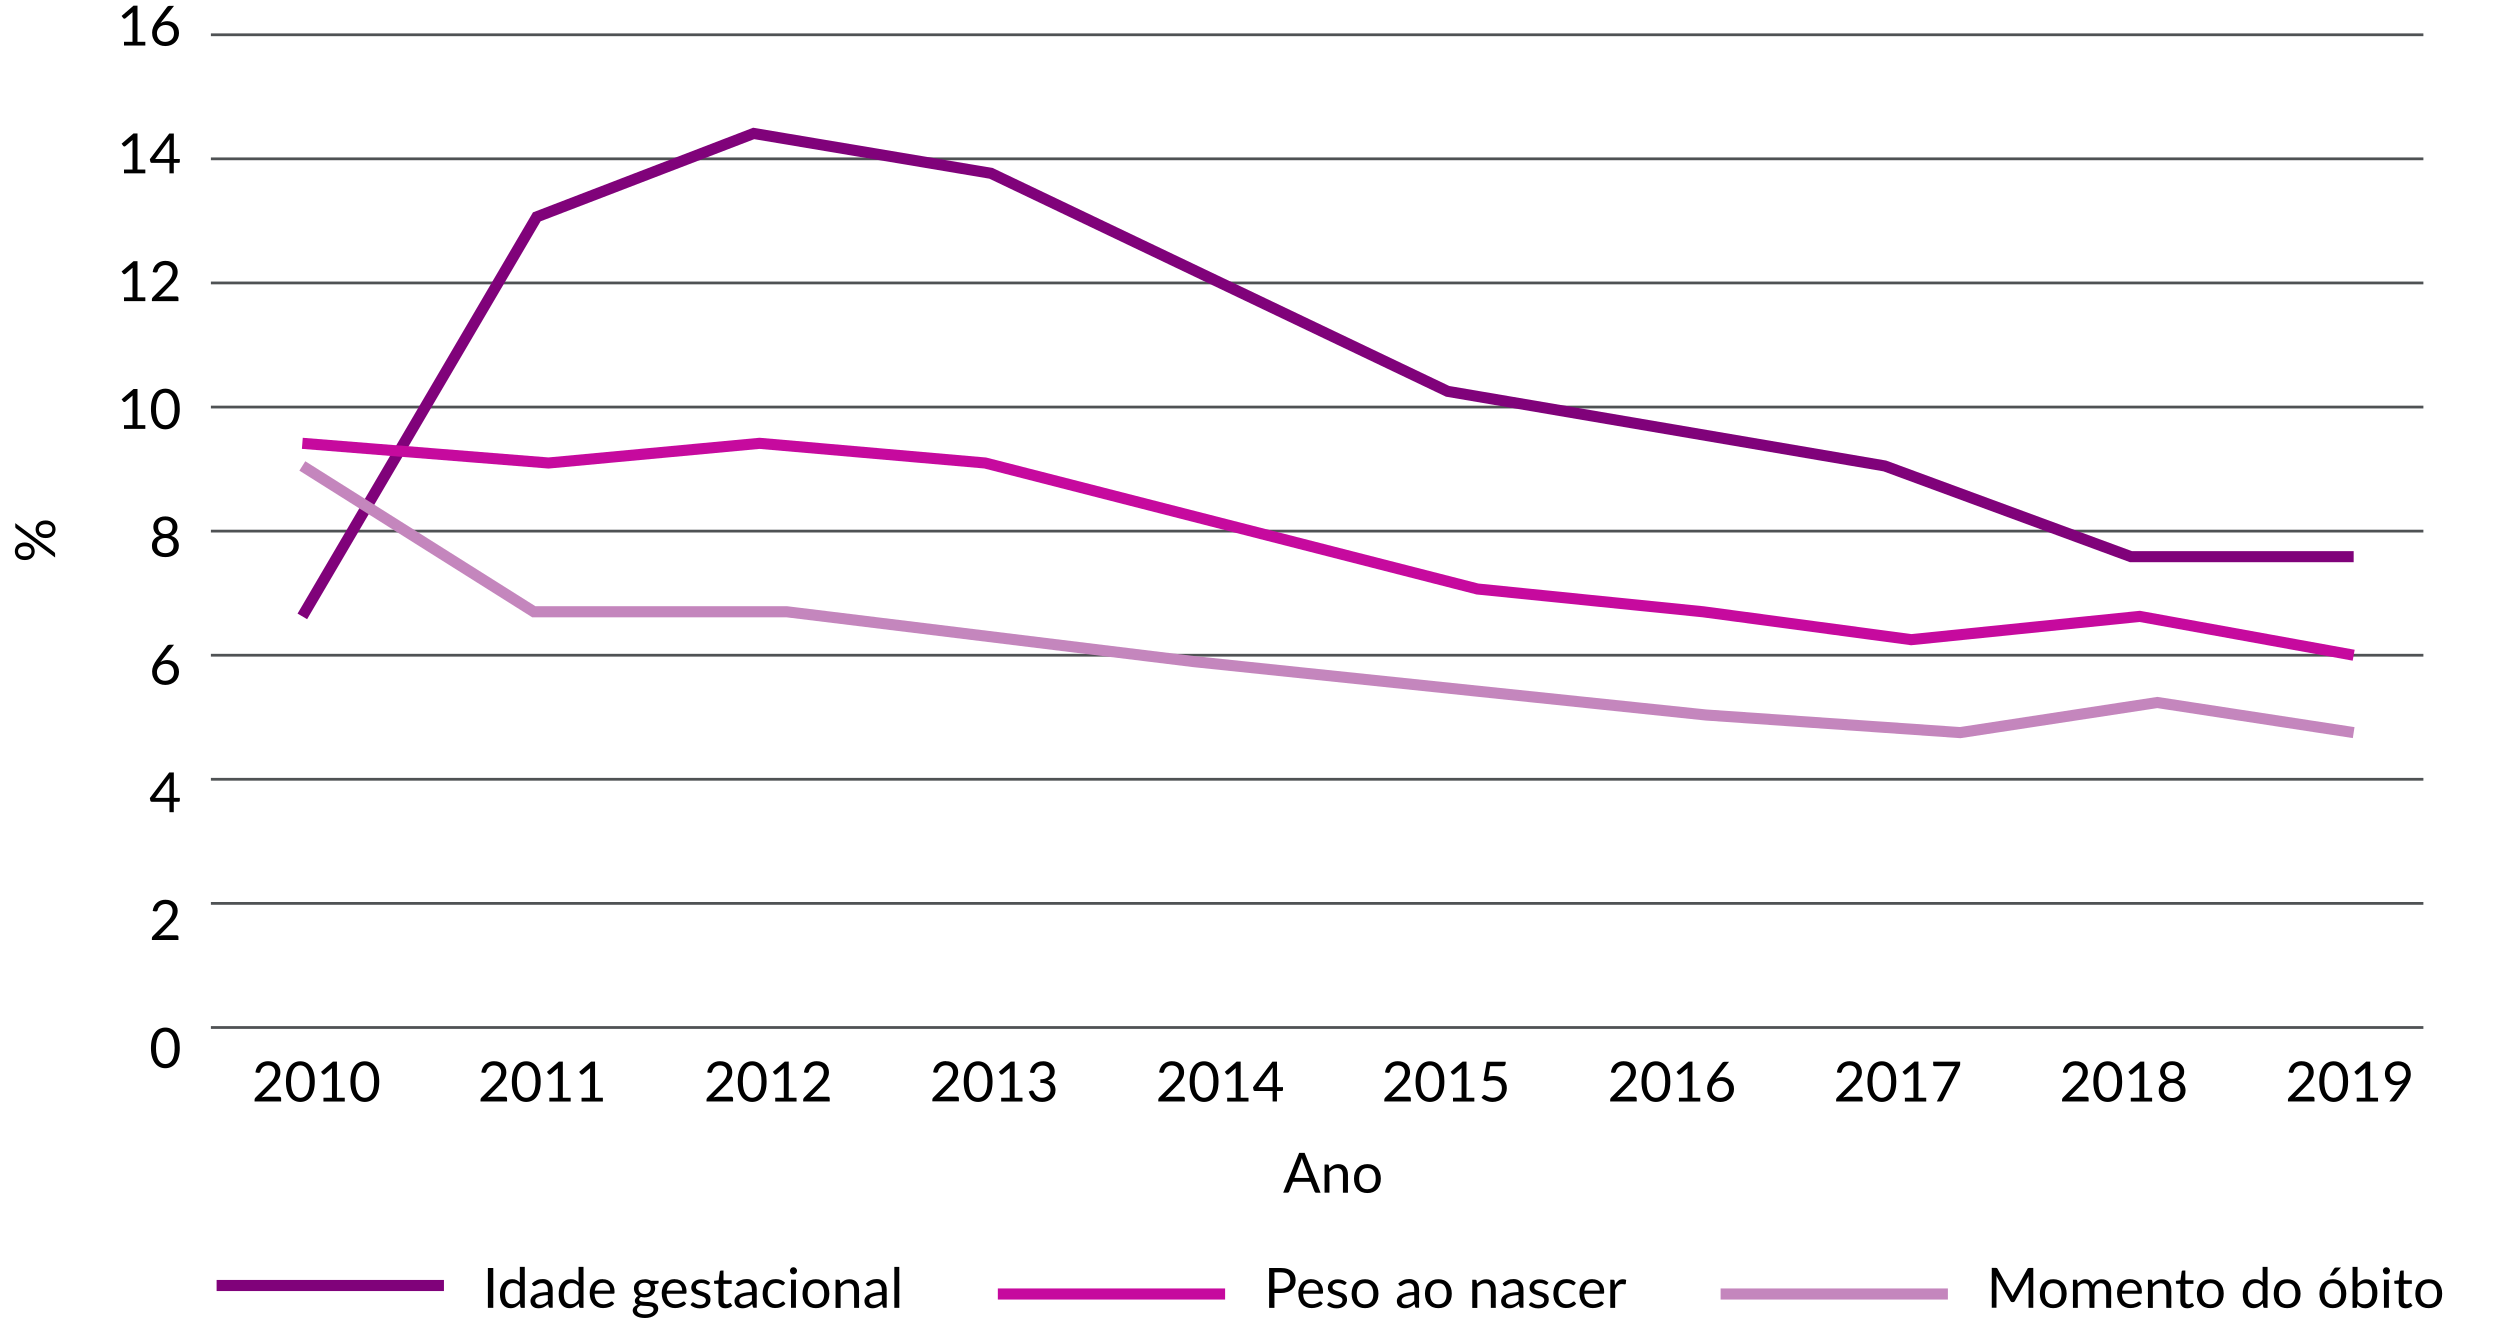 <?xml version="1.0" encoding="UTF-8"?><svg id="a" xmlns="http://www.w3.org/2000/svg" viewBox="0 0 450 238.15"><defs><style>.b,.c,.d,.e{fill:none;}.b,.c,.d,.e,.f{stroke-miterlimit:10;}.b,.c,.e,.f{stroke-width:2px;}.b,.f{stroke:#80027a;}.c{stroke:#c60a9e;}.d{stroke:#4f5254;stroke-width:.5px;}.e{stroke:#c486bd;}</style></defs><path d="M4.47,97.65c.28,0,.53,.04,.75,.13,.22,.09,.41,.2,.56,.35,.15,.14,.27,.31,.35,.5,.08,.19,.12,.39,.12,.61,0,.22-.04,.43-.12,.62s-.2,.36-.35,.5c-.15,.14-.34,.25-.56,.33s-.47,.12-.75,.12-.54-.04-.76-.12-.41-.19-.57-.33-.27-.31-.35-.5-.12-.4-.12-.62,.04-.44,.12-.63,.2-.36,.35-.51c.15-.14,.34-.25,.57-.33,.22-.08,.48-.12,.76-.12Zm-1.58-2.54s-.07-.07-.1-.12-.04-.11-.04-.18v-.65l7.02,5.24s.08,.07,.11,.12,.04,.1,.04,.17v.66l-7.02-5.24Zm1.58,3.23c-.22,0-.41,.02-.56,.07-.15,.05-.28,.11-.38,.19-.1,.08-.17,.18-.21,.29-.04,.11-.07,.23-.07,.35s.02,.24,.07,.35c.04,.11,.11,.2,.21,.28,.1,.08,.22,.14,.38,.19,.15,.05,.34,.07,.56,.07s.4-.02,.55-.07c.15-.05,.28-.11,.37-.19s.16-.17,.21-.28c.04-.11,.06-.22,.06-.35s-.02-.24-.06-.35c-.04-.11-.11-.21-.21-.29s-.22-.15-.37-.19c-.15-.05-.34-.07-.55-.07Zm3.75-4.66c.28,0,.53,.04,.75,.13,.22,.09,.41,.2,.56,.35s.27,.31,.35,.5,.12,.39,.12,.61c0,.23-.04,.44-.12,.63-.08,.19-.2,.36-.35,.5s-.34,.25-.56,.33-.47,.12-.75,.12-.54-.04-.77-.12c-.22-.08-.41-.19-.57-.33s-.27-.31-.35-.5c-.08-.19-.12-.4-.12-.63s.04-.43,.12-.63,.2-.36,.35-.51c.15-.14,.34-.25,.57-.33,.23-.08,.48-.12,.77-.12Zm0,.69c-.22,0-.41,.02-.56,.07s-.28,.11-.38,.19c-.1,.08-.17,.18-.21,.29-.04,.11-.07,.23-.07,.35s.02,.24,.07,.35c.04,.11,.11,.2,.21,.28s.22,.14,.38,.19,.34,.07,.56,.07,.4-.02,.55-.07c.15-.04,.27-.11,.37-.19,.09-.08,.16-.17,.21-.28,.04-.11,.06-.22,.06-.35s-.02-.24-.06-.35c-.04-.11-.11-.21-.21-.29-.1-.08-.22-.15-.37-.19-.15-.05-.33-.07-.55-.07Z"/><g><path d="M237.69,214.69h-.75c-.09,0-.16-.02-.21-.07-.05-.04-.09-.1-.12-.17l-.67-1.73h-3.21l-.67,1.73c-.02,.06-.06,.11-.12,.16s-.13,.07-.21,.07h-.75l2.87-7.17h.98l2.87,7.17Zm-4.7-2.66h2.68l-1.12-2.92c-.04-.09-.07-.19-.11-.3-.03-.11-.07-.24-.11-.37-.03,.13-.07,.25-.1,.37-.03,.12-.07,.22-.11,.3l-1.12,2.91Z"/><path d="M238.42,214.69v-5.07h.54c.13,0,.2,.06,.23,.19l.07,.55c.22-.24,.47-.44,.74-.59,.27-.15,.59-.23,.94-.23,.28,0,.52,.05,.73,.14,.21,.09,.39,.22,.53,.39,.14,.17,.25,.37,.32,.61,.07,.24,.11,.5,.11,.78v3.23h-.9v-3.23c0-.38-.09-.68-.26-.89-.18-.21-.44-.32-.8-.32-.27,0-.51,.06-.74,.19-.23,.13-.44,.3-.63,.51v3.73h-.89Z"/><path d="M246.14,209.54c.37,0,.7,.06,1,.19,.3,.12,.55,.3,.76,.52s.37,.5,.48,.82c.11,.32,.17,.68,.17,1.08s-.06,.76-.17,1.08c-.11,.32-.27,.59-.48,.82-.21,.23-.46,.4-.76,.52-.3,.12-.63,.18-1,.18s-.71-.06-1.01-.18c-.3-.12-.55-.3-.76-.52-.21-.23-.37-.5-.48-.82-.11-.32-.17-.68-.17-1.08s.06-.76,.17-1.08c.11-.32,.27-.6,.48-.82s.46-.4,.76-.52c.3-.12,.63-.19,1.01-.19Zm0,4.52c.5,0,.87-.17,1.12-.5,.25-.33,.37-.8,.37-1.4s-.12-1.07-.37-1.41c-.25-.34-.62-.5-1.12-.5-.25,0-.47,.04-.66,.13-.19,.09-.35,.21-.47,.38s-.22,.36-.28,.6c-.06,.24-.09,.51-.09,.81,0,.6,.12,1.07,.37,1.4s.63,.5,1.13,.5Z"/></g><g><path d="M22.31,7.52h1.54V2.64c0-.14,0-.29,.01-.44l-1.27,1.09s-.09,.06-.13,.07c-.04,0-.08,0-.12,0-.04,0-.07-.02-.1-.04-.03-.02-.06-.04-.07-.07l-.28-.38,2.14-1.85h.72V7.52h1.41v.68h-3.84v-.68Z"/><path d="M29.23,3.72c-.07,.08-.13,.16-.19,.24-.06,.08-.11,.15-.17,.22,.17-.12,.36-.21,.56-.27,.21-.06,.43-.1,.67-.1,.29,0,.56,.05,.82,.14,.26,.1,.48,.23,.67,.42s.34,.41,.46,.67c.11,.27,.17,.57,.17,.91s-.06,.64-.18,.92-.29,.53-.5,.74c-.22,.21-.47,.38-.78,.5-.3,.12-.63,.18-1,.18s-.69-.06-.98-.17c-.29-.12-.54-.28-.75-.49-.21-.21-.36-.47-.48-.77s-.17-.64-.17-1.01c0-.31,.07-.65,.21-1,.14-.35,.36-.73,.66-1.14l1.82-2.45c.05-.06,.11-.11,.19-.15s.18-.06,.28-.06h.79l-2.12,2.68Zm-.98,2.27c0,.23,.03,.44,.1,.63,.07,.19,.16,.35,.29,.49s.28,.24,.47,.32,.4,.11,.63,.11,.46-.04,.65-.12c.2-.08,.36-.18,.5-.32,.14-.14,.25-.3,.32-.48,.07-.19,.11-.39,.11-.61,0-.23-.04-.44-.11-.63-.07-.19-.18-.35-.31-.48s-.29-.23-.48-.3c-.19-.07-.39-.1-.62-.1-.24,0-.46,.04-.65,.12-.19,.08-.36,.19-.49,.33s-.24,.3-.31,.48-.11,.37-.11,.57Z"/><path d="M22.31,30.52h1.54v-4.88c0-.14,0-.29,.01-.44l-1.27,1.09s-.09,.06-.13,.07c-.04,0-.08,0-.12,0-.04,0-.07-.02-.1-.04-.03-.02-.06-.04-.07-.07l-.28-.38,2.14-1.85h.72v6.5h1.41v.68h-3.84v-.68Z"/><path d="M31.29,28.62h1.08v.51c0,.05-.02,.1-.05,.13-.03,.04-.08,.06-.15,.06h-.89v1.88h-.78v-1.88h-3.18c-.07,0-.12-.02-.17-.06-.05-.04-.08-.09-.09-.14l-.09-.46,3.49-4.62h.83v4.58Zm-.78-2.96c0-.09,0-.18,0-.28,0-.1,.02-.21,.03-.31l-2.61,3.55h2.57v-2.96Z"/><path d="M22.31,53.52h1.54v-4.88c0-.14,0-.29,.01-.44l-1.27,1.09s-.09,.06-.13,.07c-.04,0-.08,0-.12,0-.04,0-.07-.02-.1-.04-.03-.02-.06-.04-.07-.07l-.28-.38,2.14-1.85h.72v6.5h1.41v.68h-3.84v-.68Z"/><path d="M29.82,46.96c.3,0,.59,.04,.85,.13,.26,.09,.49,.22,.68,.39s.35,.38,.46,.63c.11,.25,.17,.53,.17,.84,0,.27-.04,.51-.12,.74s-.19,.45-.32,.65c-.14,.21-.29,.41-.47,.61-.18,.2-.37,.39-.57,.59l-1.89,1.93c.13-.04,.27-.07,.41-.09s.27-.03,.39-.03h2.4c.1,0,.17,.03,.23,.09s.08,.13,.08,.22v.54h-4.78v-.31c0-.06,.01-.13,.04-.19,.03-.07,.07-.13,.12-.19l2.3-2.3c.19-.19,.36-.38,.52-.56,.16-.18,.29-.36,.4-.54,.11-.18,.19-.36,.25-.55,.06-.18,.09-.38,.09-.59s-.03-.39-.1-.55-.16-.29-.27-.39c-.11-.1-.25-.18-.41-.23-.16-.05-.33-.08-.51-.08s-.35,.03-.5,.08c-.15,.05-.29,.13-.41,.22-.12,.09-.22,.21-.3,.34-.08,.13-.14,.27-.17,.43-.04,.12-.09,.19-.16,.23-.07,.04-.17,.05-.29,.03l-.46-.08c.05-.33,.14-.62,.27-.87,.13-.25,.3-.46,.51-.63s.44-.3,.7-.39c.26-.09,.55-.13,.85-.13Z"/><path d="M22.31,76.52h1.54v-4.88c0-.14,0-.29,.01-.44l-1.27,1.09s-.09,.06-.13,.07c-.04,0-.08,0-.12,0-.04,0-.07-.02-.1-.04-.03-.02-.06-.04-.07-.07l-.28-.38,2.14-1.85h.72v6.5h1.41v.68h-3.84v-.68Z"/><path d="M32.36,73.62c0,.63-.07,1.17-.2,1.63-.13,.46-.32,.84-.55,1.14-.23,.3-.51,.52-.83,.67s-.66,.22-1.02,.22-.71-.07-1.02-.22-.59-.37-.82-.67c-.23-.3-.42-.68-.55-1.14-.13-.46-.2-1-.2-1.63s.07-1.17,.2-1.63c.13-.46,.32-.84,.55-1.14,.23-.3,.51-.53,.82-.67s.66-.22,1.02-.22,.7,.07,1.02,.22,.59,.37,.83,.67c.23,.3,.42,.68,.55,1.14,.14,.46,.2,1,.2,1.63Zm-.92,0c0-.55-.05-1.01-.14-1.38-.09-.37-.21-.67-.37-.9-.16-.23-.33-.39-.54-.49-.2-.1-.42-.15-.63-.15s-.43,.05-.64,.15c-.2,.1-.38,.26-.53,.49s-.28,.53-.37,.9c-.09,.37-.14,.83-.14,1.38s.04,1,.14,1.38,.21,.67,.37,.89,.33,.39,.53,.49c.2,.1,.42,.15,.64,.15s.43-.05,.63-.15c.2-.1,.38-.26,.54-.49,.15-.23,.28-.52,.37-.89s.14-.83,.14-1.38Z"/><path d="M29.76,100.28c-.36,0-.68-.05-.98-.14-.3-.1-.55-.23-.76-.41-.21-.18-.38-.39-.5-.64-.12-.25-.17-.53-.17-.85,0-.46,.12-.84,.36-1.14,.24-.3,.58-.51,1.03-.64-.38-.14-.66-.35-.85-.63-.19-.28-.29-.61-.29-1,0-.26,.05-.51,.16-.74,.1-.23,.25-.43,.44-.6,.19-.17,.42-.3,.68-.4,.26-.1,.56-.14,.89-.14s.62,.05,.88,.14c.27,.1,.5,.23,.69,.4,.19,.17,.34,.37,.44,.6,.1,.23,.16,.48,.16,.74,0,.39-.1,.72-.29,1s-.48,.49-.85,.63c.45,.13,.79,.34,1.03,.64,.24,.3,.36,.68,.36,1.14,0,.31-.06,.6-.18,.85-.12,.25-.28,.47-.5,.64-.21,.18-.46,.31-.76,.41-.3,.09-.62,.14-.98,.14Zm0-.71c.23,0,.44-.03,.63-.1,.19-.07,.34-.16,.47-.28s.23-.26,.29-.42,.1-.35,.1-.55c0-.25-.04-.46-.12-.63-.08-.18-.19-.32-.33-.43-.14-.11-.3-.19-.48-.24-.18-.05-.37-.08-.56-.08s-.38,.03-.56,.08c-.18,.05-.34,.13-.48,.24-.14,.11-.25,.25-.33,.43-.08,.17-.12,.39-.12,.63,0,.2,.03,.38,.1,.55s.17,.31,.29,.42c.13,.12,.29,.21,.47,.28,.18,.06,.39,.1,.63,.1Zm0-3.44c.23,0,.43-.04,.6-.11s.3-.17,.4-.29,.18-.25,.22-.41,.07-.31,.07-.48-.03-.32-.08-.47-.14-.27-.25-.38-.24-.2-.41-.26-.35-.1-.56-.1-.4,.03-.56,.1-.3,.15-.4,.26c-.11,.11-.19,.24-.25,.38-.05,.15-.08,.3-.08,.47s.02,.32,.07,.48,.12,.29,.22,.41,.24,.21,.4,.29c.17,.07,.36,.11,.6,.11Z"/><path d="M29.23,118.72c-.07,.08-.13,.16-.19,.24-.06,.08-.11,.15-.17,.22,.17-.12,.36-.21,.56-.27,.21-.06,.43-.1,.67-.1,.29,0,.56,.05,.82,.14,.26,.1,.48,.23,.67,.42s.34,.41,.46,.67c.11,.27,.17,.57,.17,.91s-.06,.64-.18,.92-.29,.53-.5,.74c-.22,.21-.47,.38-.78,.5-.3,.12-.63,.18-1,.18s-.69-.06-.98-.17c-.29-.12-.54-.28-.75-.49-.21-.21-.36-.47-.48-.77s-.17-.64-.17-1.01c0-.31,.07-.65,.21-1,.14-.35,.36-.73,.66-1.14l1.82-2.45c.05-.06,.11-.11,.19-.15s.18-.06,.28-.06h.79l-2.12,2.68Zm-.98,2.27c0,.23,.03,.44,.1,.63,.07,.19,.16,.35,.29,.49s.28,.24,.47,.32,.4,.11,.63,.11,.46-.04,.65-.12c.2-.08,.36-.18,.5-.32,.14-.14,.25-.3,.32-.48,.07-.19,.11-.39,.11-.61,0-.23-.04-.44-.11-.63-.07-.19-.18-.35-.31-.48s-.29-.23-.48-.3c-.19-.07-.39-.1-.62-.1-.24,0-.46,.04-.65,.12-.19,.08-.36,.19-.49,.33s-.24,.3-.31,.48-.11,.37-.11,.57Z"/><path d="M31.29,143.62h1.08v.51c0,.05-.02,.1-.05,.13-.03,.04-.08,.06-.15,.06h-.89v1.88h-.78v-1.88h-3.18c-.07,0-.12-.02-.17-.06-.05-.04-.08-.09-.09-.14l-.09-.46,3.49-4.62h.83v4.58Zm-.78-2.96c0-.09,0-.18,0-.28,0-.1,.02-.21,.03-.31l-2.61,3.55h2.57v-2.96Z"/><path d="M29.82,161.96c.3,0,.59,.04,.85,.13,.26,.09,.49,.22,.68,.39s.35,.38,.46,.63c.11,.25,.17,.53,.17,.84,0,.27-.04,.51-.12,.74s-.19,.45-.32,.65c-.14,.21-.29,.41-.47,.61-.18,.2-.37,.39-.57,.59l-1.89,1.93c.13-.04,.27-.07,.41-.09s.27-.03,.39-.03h2.4c.1,0,.17,.03,.23,.09s.08,.13,.08,.22v.54h-4.78v-.31c0-.06,.01-.13,.04-.19,.03-.07,.07-.13,.12-.19l2.3-2.3c.19-.19,.36-.38,.52-.56,.16-.18,.29-.36,.4-.54,.11-.18,.19-.36,.25-.55,.06-.18,.09-.38,.09-.59s-.03-.39-.1-.55-.16-.29-.27-.39c-.11-.1-.25-.18-.41-.23-.16-.05-.33-.08-.51-.08s-.35,.03-.5,.08c-.15,.05-.29,.13-.41,.22-.12,.09-.22,.21-.3,.34-.08,.13-.14,.27-.17,.43-.04,.12-.09,.19-.16,.23-.07,.04-.17,.05-.29,.03l-.46-.08c.05-.33,.14-.62,.27-.87,.13-.25,.3-.46,.51-.63s.44-.3,.7-.39c.26-.09,.55-.13,.85-.13Z"/><path d="M32.36,188.62c0,.63-.07,1.17-.2,1.63-.13,.46-.32,.84-.55,1.14-.23,.3-.51,.52-.83,.67s-.66,.22-1.02,.22-.71-.07-1.02-.22-.59-.37-.82-.67c-.23-.3-.42-.68-.55-1.14-.13-.46-.2-1-.2-1.63s.07-1.17,.2-1.63c.13-.46,.32-.84,.55-1.14,.23-.3,.51-.53,.82-.67s.66-.22,1.02-.22,.7,.07,1.02,.22,.59,.37,.83,.67c.23,.3,.42,.68,.55,1.14,.14,.46,.2,1,.2,1.63Zm-.92,0c0-.55-.05-1.01-.14-1.38-.09-.37-.21-.67-.37-.9-.16-.23-.33-.39-.54-.49-.2-.1-.42-.15-.63-.15s-.43,.05-.64,.15c-.2,.1-.38,.26-.53,.49s-.28,.53-.37,.9c-.09,.37-.14,.83-.14,1.38s.04,1,.14,1.38,.21,.67,.37,.89,.33,.39,.53,.49c.2,.1,.42,.15,.64,.15s.43-.05,.63-.15c.2-.1,.38-.26,.54-.49,.15-.23,.28-.52,.37-.89s.14-.83,.14-1.38Z"/></g><line class="d" x1="37.96" y1="6.26" x2="436.21" y2="6.26"/><line class="d" x1="37.96" y1="28.59" x2="436.21" y2="28.59"/><line class="d" x1="37.96" y1="50.93" x2="436.21" y2="50.93"/><line class="d" x1="37.96" y1="73.27" x2="436.21" y2="73.27"/><line class="d" x1="37.96" y1="95.6" x2="436.21" y2="95.6"/><line class="d" x1="37.96" y1="117.94" x2="436.21" y2="117.94"/><line class="d" x1="37.96" y1="140.27" x2="436.21" y2="140.27"/><line class="d" x1="37.96" y1="184.95" x2="436.21" y2="184.95"/><line class="d" x1="37.96" y1="162.61" x2="436.21" y2="162.61"/><g><path d="M48.31,191.02c.3,0,.59,.04,.85,.13,.26,.09,.49,.22,.68,.39s.34,.38,.46,.63c.11,.25,.17,.53,.17,.84,0,.27-.04,.51-.12,.74s-.19,.45-.33,.65c-.14,.21-.29,.41-.47,.61-.18,.2-.37,.39-.57,.59l-1.89,1.93c.13-.04,.27-.07,.41-.09s.27-.03,.39-.03h2.4c.1,0,.17,.03,.23,.09s.08,.13,.08,.22v.54h-4.78v-.31c0-.06,.01-.13,.04-.19,.03-.07,.07-.13,.12-.19l2.3-2.3c.19-.19,.36-.38,.52-.56,.16-.18,.29-.36,.4-.54,.11-.18,.19-.36,.25-.55,.06-.18,.09-.38,.09-.59s-.03-.39-.1-.55c-.07-.16-.16-.29-.27-.39-.11-.1-.25-.18-.41-.23-.16-.05-.33-.08-.5-.08s-.35,.03-.5,.08c-.15,.05-.29,.13-.41,.22-.12,.09-.22,.21-.3,.34-.08,.13-.14,.27-.17,.43-.04,.12-.09,.19-.16,.23-.07,.04-.17,.05-.29,.03l-.46-.08c.05-.33,.14-.62,.27-.87s.3-.46,.51-.63,.44-.3,.7-.39c.26-.09,.55-.13,.85-.13Z"/><path d="M56.66,194.69c0,.63-.07,1.17-.2,1.63-.13,.46-.32,.84-.55,1.14s-.51,.52-.83,.67-.66,.22-1.02,.22-.71-.07-1.02-.22c-.32-.15-.59-.37-.82-.67s-.42-.68-.55-1.14c-.13-.46-.2-1-.2-1.63s.07-1.17,.2-1.63c.13-.46,.32-.84,.55-1.14s.51-.53,.82-.67c.31-.15,.66-.22,1.02-.22s.7,.07,1.02,.22,.59,.37,.83,.67,.42,.68,.55,1.14,.2,1,.2,1.63Zm-.92,0c0-.55-.05-1.01-.14-1.38-.09-.37-.21-.67-.37-.9-.15-.23-.33-.39-.54-.49s-.42-.15-.63-.15-.43,.05-.64,.15c-.2,.1-.38,.26-.53,.49s-.28,.53-.37,.9c-.09,.37-.14,.83-.14,1.38s.04,1,.14,1.38,.21,.67,.37,.89,.33,.39,.53,.49c.2,.1,.42,.15,.64,.15s.43-.05,.63-.15c.2-.1,.38-.26,.54-.49,.16-.23,.28-.52,.37-.89s.14-.83,.14-1.38Z"/><path d="M58.21,197.59h1.54v-4.88c0-.14,0-.29,.01-.44l-1.27,1.09s-.09,.06-.13,.07c-.04,0-.08,0-.12,0-.04,0-.07-.02-.1-.04-.03-.02-.06-.04-.07-.07l-.28-.38,2.13-1.85h.73v6.5h1.41v.68h-3.84v-.68Z"/><path d="M68.26,194.69c0,.63-.07,1.17-.2,1.63-.13,.46-.32,.84-.55,1.14s-.51,.52-.83,.67-.66,.22-1.02,.22-.71-.07-1.02-.22c-.32-.15-.59-.37-.82-.67s-.42-.68-.55-1.14c-.13-.46-.2-1-.2-1.63s.07-1.17,.2-1.63c.13-.46,.32-.84,.55-1.14s.51-.53,.82-.67c.31-.15,.66-.22,1.02-.22s.7,.07,1.02,.22,.59,.37,.83,.67,.42,.68,.55,1.14,.2,1,.2,1.63Zm-.92,0c0-.55-.05-1.01-.14-1.38-.09-.37-.21-.67-.37-.9-.15-.23-.33-.39-.54-.49s-.42-.15-.63-.15-.43,.05-.64,.15c-.2,.1-.38,.26-.53,.49s-.28,.53-.37,.9c-.09,.37-.14,.83-.14,1.38s.04,1,.14,1.38,.21,.67,.37,.89,.33,.39,.53,.49c.2,.1,.42,.15,.64,.15s.43-.05,.63-.15c.2-.1,.38-.26,.54-.49,.16-.23,.28-.52,.37-.89s.14-.83,.14-1.38Z"/></g><g><path d="M88.98,191.02c.3,0,.59,.04,.85,.13,.26,.09,.49,.22,.68,.39s.34,.38,.46,.63c.11,.25,.17,.53,.17,.84,0,.27-.04,.51-.12,.74s-.19,.45-.33,.65c-.14,.21-.29,.41-.47,.61-.18,.2-.37,.39-.57,.59l-1.89,1.93c.13-.04,.27-.07,.41-.09s.27-.03,.39-.03h2.4c.1,0,.17,.03,.23,.09s.08,.13,.08,.22v.54h-4.78v-.31c0-.06,.01-.13,.04-.19,.03-.07,.07-.13,.12-.19l2.3-2.3c.19-.19,.36-.38,.52-.56,.16-.18,.29-.36,.4-.54,.11-.18,.19-.36,.25-.55,.06-.18,.09-.38,.09-.59s-.03-.39-.1-.55c-.07-.16-.16-.29-.27-.39-.11-.1-.25-.18-.41-.23-.16-.05-.33-.08-.5-.08s-.35,.03-.5,.08c-.15,.05-.29,.13-.41,.22-.12,.09-.22,.21-.3,.34-.08,.13-.14,.27-.17,.43-.04,.12-.09,.19-.16,.23-.07,.04-.17,.05-.29,.03l-.46-.08c.05-.33,.14-.62,.27-.87s.3-.46,.51-.63,.44-.3,.7-.39c.26-.09,.55-.13,.85-.13Z"/><path d="M97.32,194.69c0,.63-.07,1.17-.2,1.63-.13,.46-.32,.84-.55,1.14s-.51,.52-.83,.67-.66,.22-1.02,.22-.71-.07-1.02-.22c-.32-.15-.59-.37-.82-.67s-.42-.68-.55-1.14c-.13-.46-.2-1-.2-1.63s.07-1.17,.2-1.63c.13-.46,.32-.84,.55-1.14s.51-.53,.82-.67c.31-.15,.66-.22,1.02-.22s.7,.07,1.02,.22,.59,.37,.83,.67,.42,.68,.55,1.14,.2,1,.2,1.63Zm-.92,0c0-.55-.05-1.01-.14-1.38-.09-.37-.21-.67-.37-.9-.15-.23-.33-.39-.54-.49s-.42-.15-.63-.15-.43,.05-.64,.15c-.2,.1-.38,.26-.53,.49s-.28,.53-.37,.9c-.09,.37-.14,.83-.14,1.38s.04,1,.14,1.38,.21,.67,.37,.89,.33,.39,.53,.49c.2,.1,.42,.15,.64,.15s.43-.05,.63-.15c.2-.1,.38-.26,.54-.49,.16-.23,.28-.52,.37-.89s.14-.83,.14-1.38Z"/><path d="M98.87,197.59h1.54v-4.88c0-.14,0-.29,.01-.44l-1.27,1.09s-.09,.06-.13,.07c-.04,0-.08,0-.12,0-.04,0-.07-.02-.1-.04-.03-.02-.06-.04-.07-.07l-.28-.38,2.13-1.85h.73v6.5h1.41v.68h-3.84v-.68Z"/><path d="M104.67,197.59h1.54v-4.88c0-.14,0-.29,.01-.44l-1.27,1.09s-.09,.06-.13,.07c-.04,0-.08,0-.12,0-.04,0-.07-.02-.1-.04-.03-.02-.06-.04-.07-.07l-.28-.38,2.13-1.85h.73v6.5h1.41v.68h-3.84v-.68Z"/></g><g><path d="M292.31,191.02c.3,0,.59,.04,.85,.13s.49,.22,.69,.39c.19,.17,.34,.38,.45,.63,.11,.25,.17,.53,.17,.84,0,.27-.04,.51-.12,.74-.08,.23-.19,.45-.33,.65-.14,.21-.29,.41-.47,.61-.18,.2-.37,.39-.57,.59l-1.89,1.93c.13-.04,.27-.07,.41-.09s.27-.03,.4-.03h2.4c.1,0,.17,.03,.23,.09s.08,.13,.08,.22v.54h-4.78v-.31c0-.06,.01-.13,.04-.19s.07-.13,.12-.19l2.29-2.3c.19-.19,.36-.38,.52-.56,.16-.18,.29-.36,.4-.54,.11-.18,.2-.36,.25-.55,.06-.18,.09-.38,.09-.59s-.03-.39-.1-.55-.16-.29-.27-.39-.25-.18-.41-.23c-.16-.05-.33-.08-.5-.08s-.35,.03-.51,.08c-.15,.05-.29,.13-.41,.22s-.22,.21-.3,.34c-.08,.13-.14,.27-.17,.43-.04,.12-.09,.19-.16,.23s-.16,.05-.29,.03l-.46-.08c.05-.33,.14-.62,.27-.87,.13-.25,.3-.46,.51-.63s.44-.3,.7-.39c.26-.09,.55-.13,.86-.13Z"/><path d="M300.66,194.69c0,.63-.07,1.17-.2,1.63-.13,.46-.32,.84-.55,1.14s-.51,.52-.83,.67-.66,.22-1.02,.22-.71-.07-1.02-.22c-.31-.15-.59-.37-.82-.67s-.42-.68-.55-1.14c-.13-.46-.2-1-.2-1.63s.07-1.17,.2-1.63c.13-.46,.32-.84,.55-1.14s.51-.53,.82-.67c.32-.15,.66-.22,1.02-.22s.7,.07,1.02,.22,.59,.37,.83,.67,.42,.68,.55,1.14c.14,.46,.2,1,.2,1.63Zm-.92,0c0-.55-.05-1.01-.14-1.38-.09-.37-.21-.67-.37-.9s-.33-.39-.54-.49c-.2-.1-.41-.15-.63-.15s-.43,.05-.63,.15-.38,.26-.54,.49-.28,.53-.37,.9c-.09,.37-.14,.83-.14,1.38s.05,1,.14,1.38,.21,.67,.37,.89,.33,.39,.54,.49c.2,.1,.42,.15,.63,.15s.43-.05,.63-.15c.2-.1,.38-.26,.54-.49s.28-.52,.37-.89,.14-.83,.14-1.38Z"/><path d="M302.21,197.59h1.54v-4.88c0-.14,0-.29,.01-.44l-1.28,1.09s-.09,.06-.13,.07c-.04,0-.08,0-.12,0-.04,0-.07-.02-.1-.04-.03-.02-.06-.04-.07-.07l-.28-.38,2.14-1.85h.72v6.5h1.41v.68h-3.84v-.68Z"/><path d="M309.13,193.79c-.07,.08-.13,.16-.19,.24-.06,.08-.11,.15-.17,.22,.17-.12,.36-.21,.56-.27,.21-.06,.43-.1,.67-.1,.29,0,.56,.05,.82,.14,.26,.1,.48,.23,.67,.42s.34,.41,.46,.67c.11,.27,.17,.57,.17,.91s-.06,.64-.18,.92-.29,.53-.5,.74c-.22,.21-.47,.38-.78,.5s-.63,.18-1,.18-.69-.06-.98-.17-.54-.28-.75-.49c-.21-.21-.36-.47-.48-.77-.11-.3-.17-.64-.17-1.01,0-.31,.07-.65,.21-1,.14-.35,.36-.73,.66-1.14l1.82-2.45c.05-.06,.11-.11,.19-.15,.08-.04,.18-.06,.28-.06h.79l-2.12,2.68Zm-.98,2.27c0,.23,.03,.44,.1,.63,.07,.19,.16,.35,.29,.49,.13,.14,.29,.24,.47,.32,.19,.08,.4,.11,.63,.11s.46-.04,.65-.12c.2-.08,.36-.18,.5-.32,.14-.14,.25-.3,.32-.48s.11-.39,.11-.61c0-.23-.04-.44-.11-.63-.07-.19-.18-.35-.31-.48-.14-.13-.3-.23-.48-.3-.19-.07-.39-.1-.61-.1-.24,0-.46,.04-.65,.12-.19,.08-.36,.19-.49,.33s-.24,.3-.31,.48c-.07,.18-.11,.37-.11,.57Z"/></g><g><path d="M332.98,191.02c.3,0,.59,.04,.85,.13s.49,.22,.69,.39c.19,.17,.34,.38,.45,.63,.11,.25,.17,.53,.17,.84,0,.27-.04,.51-.12,.74-.08,.23-.19,.45-.33,.65-.14,.21-.29,.41-.47,.61-.18,.2-.37,.39-.57,.59l-1.89,1.93c.13-.04,.27-.07,.41-.09s.27-.03,.4-.03h2.4c.1,0,.17,.03,.23,.09s.08,.13,.08,.22v.54h-4.78v-.31c0-.06,.01-.13,.04-.19s.07-.13,.12-.19l2.29-2.3c.19-.19,.36-.38,.52-.56,.16-.18,.29-.36,.4-.54,.11-.18,.2-.36,.25-.55,.06-.18,.09-.38,.09-.59s-.03-.39-.1-.55-.16-.29-.27-.39-.25-.18-.41-.23c-.16-.05-.33-.08-.5-.08s-.35,.03-.51,.08c-.15,.05-.29,.13-.41,.22s-.22,.21-.3,.34c-.08,.13-.14,.27-.17,.43-.04,.12-.09,.19-.16,.23s-.16,.05-.29,.03l-.46-.08c.05-.33,.14-.62,.27-.87,.13-.25,.3-.46,.51-.63s.44-.3,.7-.39c.26-.09,.55-.13,.86-.13Z"/><path d="M341.33,194.69c0,.63-.07,1.17-.2,1.63-.13,.46-.32,.84-.55,1.14s-.51,.52-.83,.67-.66,.22-1.02,.22-.71-.07-1.02-.22c-.31-.15-.59-.37-.82-.67s-.42-.68-.55-1.14c-.13-.46-.2-1-.2-1.63s.07-1.17,.2-1.63c.13-.46,.32-.84,.55-1.14s.51-.53,.82-.67c.32-.15,.66-.22,1.02-.22s.7,.07,1.02,.22,.59,.37,.83,.67,.42,.68,.55,1.14c.14,.46,.2,1,.2,1.63Zm-.92,0c0-.55-.05-1.01-.14-1.38-.09-.37-.21-.67-.37-.9s-.33-.39-.54-.49c-.2-.1-.41-.15-.63-.15s-.43,.05-.63,.15-.38,.26-.54,.49-.28,.53-.37,.9c-.09,.37-.14,.83-.14,1.38s.05,1,.14,1.38,.21,.67,.37,.89,.33,.39,.54,.49c.2,.1,.42,.15,.63,.15s.43-.05,.63-.15c.2-.1,.38-.26,.54-.49s.28-.52,.37-.89,.14-.83,.14-1.38Z"/><path d="M342.88,197.59h1.54v-4.88c0-.14,0-.29,.01-.44l-1.28,1.09s-.09,.06-.13,.07c-.04,0-.08,0-.12,0-.04,0-.07-.02-.1-.04-.03-.02-.06-.04-.07-.07l-.28-.38,2.14-1.85h.72v6.5h1.41v.68h-3.84v-.68Z"/><path d="M352.83,191.1v.4c0,.11-.01,.21-.04,.28s-.05,.13-.07,.19l-2.97,5.98c-.04,.09-.1,.16-.18,.22-.08,.06-.18,.09-.3,.09h-.64l3.01-5.91c.04-.08,.09-.16,.13-.23,.05-.07,.1-.14,.15-.2h-3.74c-.06,0-.11-.02-.15-.07-.04-.04-.06-.1-.06-.15v-.6h4.86Z"/></g><g><path d="M373.65,191.02c.3,0,.59,.04,.85,.13s.49,.22,.69,.39c.19,.17,.34,.38,.45,.63,.11,.25,.17,.53,.17,.84,0,.27-.04,.51-.12,.74-.08,.23-.19,.45-.33,.65-.14,.21-.29,.41-.47,.61-.18,.2-.37,.39-.57,.59l-1.89,1.93c.13-.04,.27-.07,.41-.09s.27-.03,.4-.03h2.4c.1,0,.17,.03,.23,.09s.08,.13,.08,.22v.54h-4.78v-.31c0-.06,.01-.13,.04-.19s.07-.13,.12-.19l2.29-2.3c.19-.19,.36-.38,.52-.56,.16-.18,.29-.36,.4-.54,.11-.18,.2-.36,.25-.55,.06-.18,.09-.38,.09-.59s-.03-.39-.1-.55-.16-.29-.27-.39-.25-.18-.41-.23c-.16-.05-.33-.08-.5-.08s-.35,.03-.51,.08c-.15,.05-.29,.13-.41,.22s-.22,.21-.3,.34c-.08,.13-.14,.27-.17,.43-.04,.12-.09,.19-.16,.23s-.16,.05-.29,.03l-.46-.08c.05-.33,.14-.62,.27-.87,.13-.25,.3-.46,.51-.63s.44-.3,.7-.39c.26-.09,.55-.13,.86-.13Z"/><path d="M381.99,194.69c0,.63-.07,1.17-.2,1.63-.13,.46-.32,.84-.55,1.14s-.51,.52-.83,.67-.66,.22-1.02,.22-.71-.07-1.02-.22c-.31-.15-.59-.37-.82-.67s-.42-.68-.55-1.14c-.13-.46-.2-1-.2-1.63s.07-1.17,.2-1.63c.13-.46,.32-.84,.55-1.14s.51-.53,.82-.67c.32-.15,.66-.22,1.02-.22s.7,.07,1.02,.22,.59,.37,.83,.67,.42,.68,.55,1.14c.14,.46,.2,1,.2,1.63Zm-.92,0c0-.55-.05-1.01-.14-1.38-.09-.37-.21-.67-.37-.9s-.33-.39-.54-.49c-.2-.1-.41-.15-.63-.15s-.43,.05-.63,.15-.38,.26-.54,.49-.28,.53-.37,.9c-.09,.37-.14,.83-.14,1.38s.05,1,.14,1.38,.21,.67,.37,.89,.33,.39,.54,.49c.2,.1,.42,.15,.63,.15s.43-.05,.63-.15c.2-.1,.38-.26,.54-.49s.28-.52,.37-.89,.14-.83,.14-1.38Z"/><path d="M383.54,197.59h1.54v-4.88c0-.14,0-.29,.01-.44l-1.28,1.09s-.09,.06-.13,.07c-.04,0-.08,0-.12,0-.04,0-.07-.02-.1-.04-.03-.02-.06-.04-.07-.07l-.28-.38,2.14-1.85h.72v6.5h1.41v.68h-3.84v-.68Z"/><path d="M390.99,198.35c-.36,0-.68-.05-.98-.14-.3-.1-.55-.23-.77-.41-.21-.18-.38-.39-.49-.64-.12-.25-.18-.53-.18-.85,0-.46,.12-.84,.36-1.14,.24-.3,.58-.51,1.03-.64-.38-.14-.66-.35-.85-.63-.19-.28-.29-.61-.29-1,0-.26,.05-.51,.16-.74,.1-.23,.25-.43,.44-.6,.19-.17,.42-.3,.68-.4,.26-.1,.56-.14,.89-.14s.62,.05,.89,.14c.27,.1,.49,.23,.68,.4s.34,.37,.44,.6c.1,.23,.15,.48,.15,.74,0,.39-.1,.72-.29,1s-.48,.49-.85,.63c.45,.13,.79,.34,1.03,.64,.24,.3,.36,.68,.36,1.14,0,.31-.06,.6-.18,.85-.12,.25-.28,.47-.5,.64-.21,.18-.47,.31-.76,.41-.3,.09-.62,.14-.98,.14Zm0-.71c.23,0,.44-.03,.63-.1,.18-.07,.34-.16,.47-.28,.13-.12,.23-.26,.29-.42s.1-.35,.1-.55c0-.25-.04-.46-.12-.63-.08-.18-.19-.32-.33-.43-.14-.11-.3-.19-.48-.24s-.37-.08-.57-.08-.38,.03-.56,.08c-.18,.05-.34,.13-.48,.24-.14,.11-.25,.25-.33,.43-.08,.17-.12,.39-.12,.63,0,.2,.03,.38,.1,.55s.17,.31,.3,.42c.13,.12,.28,.21,.47,.28,.18,.06,.39,.1,.63,.1Zm0-3.44c.23,0,.43-.04,.6-.11s.3-.17,.4-.29c.1-.12,.18-.25,.23-.41s.07-.31,.07-.48-.03-.32-.08-.47-.14-.27-.25-.38-.24-.2-.41-.26c-.16-.06-.35-.1-.56-.1s-.4,.03-.56,.1c-.16,.06-.3,.15-.4,.26s-.19,.24-.25,.38c-.06,.15-.08,.3-.08,.47s.02,.32,.07,.48,.12,.29,.22,.41c.1,.12,.24,.21,.4,.29,.16,.07,.36,.11,.6,.11Z"/></g><g><path d="M414.31,191.02c.3,0,.59,.04,.85,.13s.49,.22,.69,.39c.19,.17,.34,.38,.45,.63,.11,.25,.17,.53,.17,.84,0,.27-.04,.51-.12,.74-.08,.23-.19,.45-.33,.65-.14,.21-.29,.41-.47,.61-.18,.2-.37,.39-.57,.59l-1.89,1.93c.13-.04,.27-.07,.41-.09s.27-.03,.4-.03h2.4c.1,0,.17,.03,.23,.09s.08,.13,.08,.22v.54h-4.78v-.31c0-.06,.01-.13,.04-.19s.07-.13,.12-.19l2.29-2.3c.19-.19,.36-.38,.52-.56,.16-.18,.29-.36,.4-.54,.11-.18,.2-.36,.25-.55,.06-.18,.09-.38,.09-.59s-.03-.39-.1-.55-.16-.29-.27-.39-.25-.18-.41-.23c-.16-.05-.33-.08-.5-.08s-.35,.03-.51,.08c-.15,.05-.29,.13-.41,.22s-.22,.21-.3,.34c-.08,.13-.14,.27-.17,.43-.04,.12-.09,.19-.16,.23s-.16,.05-.29,.03l-.46-.08c.05-.33,.14-.62,.27-.87,.13-.25,.3-.46,.51-.63s.44-.3,.7-.39c.26-.09,.55-.13,.86-.13Z"/><path d="M422.66,194.69c0,.63-.07,1.17-.2,1.63-.13,.46-.32,.84-.55,1.14s-.51,.52-.83,.67-.66,.22-1.02,.22-.71-.07-1.02-.22c-.31-.15-.59-.37-.82-.67s-.42-.68-.55-1.14c-.13-.46-.2-1-.2-1.63s.07-1.17,.2-1.63c.13-.46,.32-.84,.55-1.14s.51-.53,.82-.67c.32-.15,.66-.22,1.02-.22s.7,.07,1.02,.22,.59,.37,.83,.67,.42,.68,.55,1.14c.14,.46,.2,1,.2,1.63Zm-.92,0c0-.55-.05-1.01-.14-1.38-.09-.37-.21-.67-.37-.9s-.33-.39-.54-.49c-.2-.1-.41-.15-.63-.15s-.43,.05-.63,.15-.38,.26-.54,.49-.28,.53-.37,.9c-.09,.37-.14,.83-.14,1.38s.05,1,.14,1.38,.21,.67,.37,.89,.33,.39,.54,.49c.2,.1,.42,.15,.63,.15s.43-.05,.63-.15c.2-.1,.38-.26,.54-.49s.28-.52,.37-.89,.14-.83,.14-1.38Z"/><path d="M424.21,197.59h1.54v-4.88c0-.14,0-.29,.01-.44l-1.28,1.09s-.09,.06-.13,.07c-.04,0-.08,0-.12,0-.04,0-.07-.02-.1-.04-.03-.02-.06-.04-.07-.07l-.28-.38,2.14-1.85h.72v6.5h1.41v.68h-3.84v-.68Z"/><path d="M432.25,195.41c.07-.1,.14-.19,.21-.27,.06-.09,.12-.17,.18-.26-.18,.15-.39,.26-.62,.33-.23,.08-.47,.12-.73,.12-.27,0-.53-.04-.77-.13-.24-.09-.46-.22-.64-.4-.18-.17-.33-.39-.44-.65-.11-.25-.16-.55-.16-.88s.06-.61,.18-.88c.12-.27,.28-.51,.49-.71,.21-.2,.46-.36,.75-.48,.29-.12,.61-.17,.96-.17s.66,.06,.94,.17c.28,.11,.52,.27,.72,.47,.2,.2,.35,.45,.46,.73,.11,.28,.16,.6,.16,.94,0,.21-.02,.4-.06,.59s-.09,.37-.17,.54c-.07,.18-.16,.36-.26,.53s-.22,.35-.35,.54l-1.75,2.52c-.04,.06-.1,.11-.18,.15s-.17,.06-.28,.06h-.82l2.18-2.86Zm.82-2.18c0-.22-.04-.43-.11-.61-.07-.18-.17-.34-.3-.46-.13-.13-.28-.22-.45-.29-.17-.07-.37-.1-.58-.1s-.42,.04-.6,.11c-.18,.07-.33,.17-.47,.3-.13,.13-.23,.28-.3,.46-.07,.18-.1,.37-.1,.58,0,.23,.03,.43,.1,.61,.06,.18,.16,.33,.28,.45,.12,.12,.27,.22,.45,.28,.17,.06,.37,.1,.59,.1,.24,0,.45-.04,.64-.12,.19-.08,.34-.18,.47-.31,.13-.13,.22-.28,.29-.45s.1-.35,.1-.53Z"/></g><g><path d="M129.65,191.02c.3,0,.59,.04,.85,.13s.49,.22,.69,.39c.19,.17,.34,.38,.45,.63,.11,.25,.17,.53,.17,.84,0,.27-.04,.51-.12,.74-.08,.23-.19,.45-.33,.65-.14,.21-.29,.41-.47,.61-.18,.2-.37,.39-.57,.59l-1.89,1.93c.13-.04,.27-.07,.41-.09s.27-.03,.4-.03h2.4c.1,0,.17,.03,.23,.09s.08,.13,.08,.22v.54h-4.78v-.31c0-.06,.01-.13,.04-.19s.07-.13,.12-.19l2.29-2.3c.19-.19,.36-.38,.52-.56,.16-.18,.29-.36,.4-.54,.11-.18,.2-.36,.25-.55,.06-.18,.09-.38,.09-.59s-.03-.39-.1-.55-.16-.29-.27-.39-.25-.18-.41-.23c-.16-.05-.33-.08-.5-.08s-.35,.03-.51,.08c-.15,.05-.29,.13-.41,.22s-.22,.21-.3,.34c-.08,.13-.14,.27-.17,.43-.04,.12-.09,.19-.16,.23s-.16,.05-.29,.03l-.46-.08c.05-.33,.14-.62,.27-.87,.13-.25,.3-.46,.51-.63s.44-.3,.7-.39c.26-.09,.55-.13,.86-.13Z"/><path d="M137.99,194.69c0,.63-.07,1.17-.2,1.63-.13,.46-.32,.84-.55,1.14s-.51,.52-.83,.67-.66,.22-1.02,.22-.71-.07-1.02-.22c-.31-.15-.59-.37-.82-.67s-.42-.68-.55-1.14c-.13-.46-.2-1-.2-1.63s.07-1.17,.2-1.63c.13-.46,.32-.84,.55-1.14s.51-.53,.82-.67c.32-.15,.66-.22,1.02-.22s.7,.07,1.02,.22,.59,.37,.83,.67,.42,.68,.55,1.14c.14,.46,.2,1,.2,1.63Zm-.92,0c0-.55-.05-1.01-.14-1.38-.09-.37-.21-.67-.37-.9s-.33-.39-.54-.49c-.2-.1-.41-.15-.63-.15s-.43,.05-.63,.15-.38,.26-.54,.49-.28,.53-.37,.9c-.09,.37-.14,.83-.14,1.38s.05,1,.14,1.38,.21,.67,.37,.89,.33,.39,.54,.49c.2,.1,.42,.15,.63,.15s.43-.05,.63-.15c.2-.1,.38-.26,.54-.49s.28-.52,.37-.89,.14-.83,.14-1.38Z"/><path d="M139.54,197.59h1.54v-4.88c0-.14,0-.29,.01-.44l-1.28,1.09s-.09,.06-.13,.07c-.04,0-.08,0-.12,0-.04,0-.07-.02-.1-.04-.03-.02-.06-.04-.07-.07l-.28-.38,2.14-1.85h.72v6.5h1.41v.68h-3.84v-.68Z"/><path d="M147.05,191.02c.3,0,.59,.04,.85,.13s.49,.22,.69,.39c.19,.17,.34,.38,.45,.63,.11,.25,.17,.53,.17,.84,0,.27-.04,.51-.12,.74-.08,.23-.19,.45-.33,.65-.14,.21-.29,.41-.47,.61-.18,.2-.37,.39-.57,.59l-1.89,1.93c.13-.04,.27-.07,.41-.09s.27-.03,.4-.03h2.4c.1,0,.17,.03,.23,.09s.08,.13,.08,.22v.54h-4.78v-.31c0-.06,.01-.13,.04-.19s.07-.13,.12-.19l2.29-2.3c.19-.19,.36-.38,.52-.56,.16-.18,.29-.36,.4-.54,.11-.18,.2-.36,.25-.55,.06-.18,.09-.38,.09-.59s-.03-.39-.1-.55-.16-.29-.27-.39-.25-.18-.41-.23c-.16-.05-.33-.08-.5-.08s-.35,.03-.51,.08c-.15,.05-.29,.13-.41,.22s-.22,.21-.3,.34c-.08,.13-.14,.27-.17,.43-.04,.12-.09,.19-.16,.23s-.16,.05-.29,.03l-.46-.08c.05-.33,.14-.62,.27-.87,.13-.25,.3-.46,.51-.63s.44-.3,.7-.39c.26-.09,.55-.13,.86-.13Z"/></g><g><path d="M170.31,191.02c.3,0,.59,.04,.85,.13s.49,.22,.69,.39,.34,.38,.46,.63c.11,.25,.16,.53,.16,.84,0,.27-.04,.51-.12,.74-.08,.23-.19,.45-.33,.65-.14,.21-.29,.41-.47,.6s-.37,.4-.57,.59l-1.89,1.93c.13-.04,.27-.07,.41-.09s.27-.03,.39-.03h2.4c.1,0,.17,.03,.23,.08s.08,.13,.08,.22v.54h-4.78v-.31c0-.06,.01-.13,.04-.19,.03-.07,.07-.13,.12-.18l2.29-2.31c.19-.19,.36-.38,.52-.56,.16-.18,.29-.36,.4-.54,.11-.18,.2-.36,.26-.55,.06-.19,.09-.38,.09-.59s-.03-.39-.1-.55c-.07-.16-.16-.29-.27-.39s-.25-.18-.41-.23-.33-.08-.5-.08-.35,.03-.51,.08c-.15,.05-.29,.13-.41,.22-.12,.09-.22,.21-.3,.34-.08,.13-.14,.27-.17,.43-.04,.12-.09,.19-.16,.23s-.16,.05-.29,.03l-.46-.08c.05-.33,.14-.62,.27-.87,.13-.25,.3-.46,.51-.63s.44-.3,.7-.39,.55-.13,.86-.13Z"/><path d="M178.66,194.69c0,.63-.07,1.17-.2,1.63-.13,.46-.32,.84-.55,1.14-.23,.3-.51,.52-.83,.67s-.66,.22-1.02,.22-.71-.07-1.02-.22c-.31-.15-.59-.37-.82-.67-.23-.3-.42-.68-.55-1.14-.13-.46-.2-1-.2-1.63s.07-1.17,.2-1.63,.32-.84,.55-1.14,.51-.53,.82-.67c.32-.15,.66-.22,1.02-.22s.7,.07,1.02,.22c.32,.15,.59,.37,.83,.67s.42,.68,.55,1.14,.2,1,.2,1.63Zm-.92,0c0-.55-.05-1.01-.14-1.38-.09-.37-.21-.67-.37-.9-.15-.23-.33-.39-.54-.49-.2-.1-.42-.15-.63-.15s-.43,.05-.64,.15c-.2,.1-.38,.26-.53,.49-.15,.23-.28,.53-.37,.9-.09,.37-.14,.83-.14,1.38s.05,1,.14,1.38,.21,.67,.37,.9c.15,.23,.33,.39,.53,.49,.2,.1,.42,.15,.64,.15s.43-.05,.63-.15,.38-.26,.54-.49c.16-.23,.28-.53,.37-.9s.14-.83,.14-1.38Z"/><path d="M180.21,197.59h1.54v-4.88c0-.14,0-.29,.01-.44l-1.27,1.09s-.09,.06-.13,.07c-.04,0-.08,0-.12,0-.04,0-.07-.02-.1-.04-.03-.02-.05-.04-.07-.07l-.28-.38,2.13-1.85h.72v6.5h1.41v.68h-3.84v-.68Z"/><path d="M187.75,191.02c.3,0,.58,.04,.84,.13s.48,.21,.66,.37c.18,.16,.33,.35,.43,.58s.16,.48,.16,.75c0,.23-.03,.43-.09,.61-.06,.18-.14,.33-.25,.47-.11,.14-.24,.25-.39,.34-.15,.09-.33,.17-.52,.23,.47,.12,.82,.33,1.05,.62,.23,.29,.35,.65,.35,1.09,0,.33-.06,.63-.19,.89s-.3,.49-.51,.67c-.22,.19-.47,.33-.76,.43-.29,.1-.6,.15-.93,.15-.38,0-.71-.05-.97-.14s-.5-.23-.69-.39c-.19-.17-.34-.36-.46-.59-.12-.23-.22-.48-.3-.74l.38-.16c.1-.04,.2-.05,.29-.04,.09,.02,.16,.08,.21,.17,.04,.09,.1,.2,.16,.33,.06,.13,.15,.26,.27,.38,.11,.12,.26,.22,.43,.3,.17,.08,.4,.12,.67,.12,.25,0,.47-.04,.66-.12,.19-.08,.34-.19,.47-.32s.22-.28,.28-.44c.06-.16,.1-.32,.1-.47,0-.19-.03-.37-.08-.53-.05-.16-.14-.3-.28-.42-.14-.12-.32-.21-.56-.27-.24-.07-.54-.1-.92-.1v-.64c.31,0,.57-.04,.78-.1,.21-.06,.39-.15,.52-.26,.14-.11,.23-.24,.3-.4,.06-.15,.09-.32,.09-.51,0-.21-.03-.39-.1-.54-.06-.15-.15-.28-.27-.38-.11-.1-.25-.17-.4-.22-.15-.05-.32-.07-.5-.07s-.35,.03-.5,.08c-.16,.05-.29,.13-.41,.22s-.22,.21-.3,.34-.14,.27-.17,.43c-.04,.12-.1,.19-.16,.23s-.16,.05-.28,.03l-.47-.08c.05-.33,.14-.62,.27-.87s.3-.46,.51-.63c.2-.17,.44-.3,.7-.39,.27-.09,.55-.13,.86-.13Z"/></g><g><path d="M210.98,191.02c.3,0,.59,.04,.85,.13,.26,.09,.49,.22,.68,.39s.34,.38,.46,.63c.11,.25,.17,.53,.17,.84,0,.27-.04,.51-.12,.74s-.19,.45-.33,.65c-.14,.21-.29,.41-.47,.61-.18,.2-.37,.39-.57,.59l-1.89,1.93c.13-.04,.27-.07,.41-.09s.27-.03,.39-.03h2.4c.1,0,.17,.03,.23,.09s.08,.13,.08,.22v.54h-4.78v-.31c0-.06,.01-.13,.04-.19,.03-.07,.07-.13,.12-.19l2.3-2.3c.19-.19,.36-.38,.52-.56,.16-.18,.29-.36,.4-.54,.11-.18,.19-.36,.25-.55,.06-.18,.09-.38,.09-.59s-.03-.39-.1-.55c-.07-.16-.16-.29-.27-.39-.11-.1-.25-.18-.41-.23-.16-.05-.33-.08-.5-.08s-.35,.03-.5,.08c-.15,.05-.29,.13-.41,.22-.12,.09-.22,.21-.3,.34-.08,.13-.14,.27-.17,.43-.04,.12-.09,.19-.16,.23-.07,.04-.17,.05-.29,.03l-.46-.08c.05-.33,.14-.62,.27-.87s.3-.46,.51-.63,.44-.3,.7-.39c.26-.09,.55-.13,.85-.13Z"/><path d="M219.33,194.69c0,.63-.07,1.17-.2,1.63-.13,.46-.32,.84-.55,1.14s-.51,.52-.83,.67-.66,.22-1.02,.22-.71-.07-1.02-.22c-.32-.15-.59-.37-.82-.67s-.42-.68-.55-1.14c-.13-.46-.2-1-.2-1.63s.07-1.17,.2-1.63c.13-.46,.32-.84,.55-1.14s.51-.53,.82-.67c.31-.15,.66-.22,1.02-.22s.7,.07,1.02,.22,.59,.37,.83,.67,.42,.68,.55,1.14,.2,1,.2,1.63Zm-.92,0c0-.55-.05-1.01-.14-1.38-.09-.37-.21-.67-.37-.9-.15-.23-.33-.39-.54-.49s-.42-.15-.63-.15-.43,.05-.64,.15c-.2,.1-.38,.26-.53,.49s-.28,.53-.37,.9c-.09,.37-.14,.83-.14,1.38s.04,1,.14,1.38,.21,.67,.37,.89,.33,.39,.53,.49c.2,.1,.42,.15,.64,.15s.43-.05,.63-.15c.2-.1,.38-.26,.54-.49,.16-.23,.28-.52,.37-.89s.14-.83,.14-1.38Z"/><path d="M220.88,197.59h1.54v-4.88c0-.14,0-.29,.01-.44l-1.27,1.09s-.09,.06-.13,.07c-.04,0-.08,0-.12,0-.04,0-.07-.02-.1-.04-.03-.02-.06-.04-.07-.07l-.28-.38,2.13-1.85h.73v6.5h1.41v.68h-3.84v-.68Z"/><path d="M229.86,195.68h1.08v.51c0,.05-.02,.1-.05,.13-.03,.04-.08,.06-.15,.06h-.89v1.88h-.78v-1.88h-3.18c-.07,0-.12-.02-.17-.06-.05-.04-.08-.09-.09-.14l-.09-.46,3.49-4.62h.83v4.58Zm-.78-2.96c0-.09,0-.18,0-.28,0-.1,.02-.21,.03-.31l-2.61,3.55h2.57v-2.96Z"/></g><g><path d="M251.65,191.02c.3,0,.59,.04,.85,.13s.49,.22,.69,.39c.19,.17,.34,.38,.45,.63,.11,.25,.17,.53,.17,.84,0,.27-.04,.51-.12,.74-.08,.23-.19,.45-.33,.65-.14,.21-.29,.41-.47,.61-.18,.2-.37,.39-.57,.59l-1.89,1.93c.13-.04,.27-.07,.41-.09s.27-.03,.4-.03h2.4c.1,0,.17,.03,.23,.09s.08,.13,.08,.22v.54h-4.78v-.31c0-.06,.01-.13,.04-.19s.07-.13,.12-.19l2.29-2.3c.19-.19,.36-.38,.52-.56,.16-.18,.29-.36,.4-.54,.11-.18,.2-.36,.25-.55,.06-.18,.09-.38,.09-.59s-.03-.39-.1-.55-.16-.29-.27-.39-.25-.18-.41-.23c-.16-.05-.33-.08-.5-.08s-.35,.03-.51,.08c-.15,.05-.29,.13-.41,.22s-.22,.21-.3,.34c-.08,.13-.14,.27-.17,.43-.04,.12-.09,.19-.16,.23s-.16,.05-.29,.03l-.46-.08c.05-.33,.14-.62,.27-.87,.13-.25,.3-.46,.51-.63s.44-.3,.7-.39c.26-.09,.55-.13,.86-.13Z"/><path d="M259.99,194.69c0,.63-.07,1.17-.2,1.63-.13,.46-.32,.84-.55,1.14s-.51,.52-.83,.67-.66,.22-1.02,.22-.71-.07-1.02-.22c-.31-.15-.59-.37-.82-.67s-.42-.68-.55-1.14c-.13-.46-.2-1-.2-1.63s.07-1.17,.2-1.63c.13-.46,.32-.84,.55-1.14s.51-.53,.82-.67c.32-.15,.66-.22,1.02-.22s.7,.07,1.02,.22,.59,.37,.83,.67,.42,.68,.55,1.14c.14,.46,.2,1,.2,1.63Zm-.92,0c0-.55-.05-1.01-.14-1.38-.09-.37-.21-.67-.37-.9s-.33-.39-.54-.49c-.2-.1-.41-.15-.63-.15s-.43,.05-.63,.15-.38,.26-.54,.49-.28,.53-.37,.9c-.09,.37-.14,.83-.14,1.38s.05,1,.14,1.38,.21,.67,.37,.89,.33,.39,.54,.49c.2,.1,.42,.15,.63,.15s.43-.05,.63-.15c.2-.1,.38-.26,.54-.49s.28-.52,.37-.89,.14-.83,.14-1.38Z"/><path d="M261.54,197.59h1.54v-4.88c0-.14,0-.29,.01-.44l-1.28,1.09s-.09,.06-.13,.07c-.04,0-.08,0-.12,0-.04,0-.07-.02-.1-.04-.03-.02-.06-.04-.07-.07l-.28-.38,2.14-1.85h.72v6.5h1.41v.68h-3.84v-.68Z"/><path d="M271,191.49c0,.13-.04,.23-.12,.31-.08,.08-.21,.12-.4,.12h-2.25l-.33,1.88c.19-.04,.37-.07,.54-.09,.17-.02,.33-.03,.49-.03,.37,0,.7,.05,.99,.17,.29,.11,.53,.26,.72,.46,.19,.19,.34,.42,.44,.68,.1,.26,.15,.55,.15,.86,0,.38-.07,.72-.2,1.03-.13,.31-.31,.57-.54,.79-.23,.22-.5,.39-.82,.5-.31,.12-.65,.18-1.01,.18-.21,0-.41-.02-.6-.06-.19-.04-.38-.1-.54-.17s-.32-.15-.47-.24c-.14-.09-.27-.18-.38-.28l.28-.38c.06-.09,.14-.13,.23-.13,.07,0,.14,.03,.23,.08,.08,.05,.18,.11,.3,.17,.12,.06,.26,.12,.42,.17,.16,.05,.35,.08,.58,.08,.25,0,.48-.04,.67-.12,.2-.08,.37-.19,.52-.34,.14-.15,.25-.33,.33-.53,.08-.21,.11-.44,.11-.69,0-.22-.03-.42-.1-.61-.07-.18-.16-.33-.3-.46-.13-.13-.29-.22-.49-.29-.2-.07-.43-.1-.69-.1-.18,0-.37,.01-.56,.04-.2,.03-.39,.08-.6,.14l-.56-.17,.58-3.35h3.4v.39Z"/></g><line class="f" x1="38.99" y1="231.39" x2="79.91" y2="231.39"/><line class="e" x1="309.71" y1="232.92" x2="350.62" y2="232.92"/><line class="c" x1="179.61" y1="232.92" x2="220.52" y2="232.92"/><g><path d="M88.79,235.41h-.97v-7.17h.97v7.17Z"/><path d="M93.92,235.41c-.13,0-.21-.06-.24-.18l-.08-.62c-.22,.26-.46,.47-.74,.63s-.6,.24-.96,.24c-.29,0-.55-.06-.79-.17-.24-.11-.44-.28-.61-.49s-.29-.49-.38-.81-.13-.7-.13-1.12c0-.37,.05-.72,.15-1.04,.1-.32,.24-.6,.43-.84,.19-.24,.42-.42,.69-.56,.27-.13,.58-.2,.92-.2,.31,0,.58,.05,.8,.16,.22,.1,.42,.25,.59,.44v-2.81h.89v7.37h-.53Zm-1.73-.65c.29,0,.55-.07,.77-.2,.22-.13,.42-.32,.6-.57v-2.44c-.17-.22-.35-.38-.54-.47-.19-.09-.41-.13-.65-.13-.47,0-.83,.17-1.08,.5-.25,.34-.38,.82-.38,1.44,0,.33,.03,.61,.08,.85,.06,.23,.14,.43,.25,.58,.11,.15,.25,.26,.4,.33,.16,.07,.34,.11,.54,.11Z"/><path d="M99.08,235.41c-.09,0-.15-.01-.2-.04s-.08-.08-.11-.17l-.1-.47c-.13,.12-.26,.23-.39,.32-.13,.09-.26,.17-.4,.24-.14,.06-.29,.12-.45,.15-.16,.04-.33,.05-.53,.05s-.38-.03-.56-.08c-.17-.06-.32-.14-.45-.25-.13-.11-.23-.25-.3-.42-.08-.17-.11-.37-.11-.6,0-.2,.05-.39,.17-.58,.11-.19,.29-.35,.53-.49,.25-.14,.57-.26,.97-.35,.4-.09,.88-.14,1.46-.16v-.4c0-.39-.08-.69-.26-.89-.17-.2-.42-.3-.74-.3-.22,0-.4,.03-.55,.08-.15,.06-.28,.12-.38,.19-.11,.07-.2,.13-.28,.18s-.16,.08-.23,.08c-.06,0-.11-.02-.16-.05s-.08-.07-.11-.12l-.16-.29c.28-.27,.58-.47,.9-.61,.32-.13,.68-.2,1.08-.2,.28,0,.54,.05,.75,.14,.22,.09,.41,.22,.56,.39,.15,.17,.26,.37,.34,.61,.08,.24,.11,.5,.11,.78v3.24h-.39Zm-1.91-.54c.16,0,.3-.02,.43-.05,.13-.03,.25-.08,.37-.14,.12-.06,.22-.13,.33-.21,.1-.08,.21-.18,.31-.29v-1.05c-.41,.01-.76,.04-1.05,.1s-.52,.12-.71,.2c-.18,.08-.31,.18-.39,.29-.08,.11-.12,.24-.12,.38s.02,.25,.07,.34c.04,.1,.1,.18,.18,.24,.08,.06,.16,.11,.27,.14s.21,.04,.33,.04Z"/><path d="M104.49,235.41c-.13,0-.21-.06-.24-.18l-.08-.62c-.22,.26-.46,.47-.74,.63-.28,.16-.6,.24-.96,.24-.29,0-.55-.06-.79-.17-.24-.11-.44-.28-.6-.49-.17-.22-.3-.49-.39-.81s-.13-.7-.13-1.12c0-.37,.05-.72,.15-1.04,.1-.32,.24-.6,.43-.84,.19-.24,.42-.42,.69-.56s.58-.2,.92-.2c.31,0,.58,.05,.8,.16,.22,.1,.42,.25,.59,.44v-2.81h.89v7.37h-.53Zm-1.73-.65c.29,0,.55-.07,.77-.2,.22-.13,.42-.32,.6-.57v-2.44c-.17-.22-.35-.38-.54-.47-.19-.09-.41-.13-.65-.13-.47,0-.83,.17-1.08,.5-.25,.34-.38,.82-.38,1.44,0,.33,.03,.61,.08,.85,.06,.23,.14,.43,.25,.58,.11,.15,.25,.26,.41,.33s.34,.11,.54,.11Z"/><path d="M108.51,230.26c.3,0,.58,.05,.84,.15,.26,.1,.48,.25,.67,.44,.19,.19,.34,.43,.44,.71,.11,.28,.16,.6,.16,.96,0,.14-.02,.23-.04,.28-.03,.05-.09,.07-.17,.07h-3.39c0,.32,.05,.6,.13,.83,.08,.24,.19,.43,.33,.59,.14,.16,.31,.28,.5,.36s.41,.12,.65,.12c.22,0,.42-.03,.58-.08,.16-.05,.3-.11,.42-.17,.12-.06,.21-.12,.29-.17,.08-.05,.15-.08,.2-.08,.07,0,.13,.03,.17,.08l.25,.33c-.11,.13-.24,.25-.4,.35s-.32,.18-.49,.24c-.17,.06-.36,.11-.54,.14-.19,.03-.37,.05-.55,.05-.35,0-.67-.06-.97-.18-.29-.12-.55-.29-.76-.52s-.38-.51-.5-.85c-.12-.34-.18-.72-.18-1.16,0-.35,.05-.68,.16-.99,.11-.31,.26-.57,.47-.8,.2-.23,.45-.4,.75-.53,.29-.13,.62-.19,.99-.19Zm.02,.65c-.43,0-.77,.12-1.01,.37s-.4,.59-.46,1.03h2.77c0-.21-.03-.4-.09-.57s-.14-.32-.25-.45c-.11-.12-.25-.22-.41-.29-.16-.07-.34-.1-.55-.1Z"/><path d="M116.04,230.26c.22,0,.42,.02,.61,.07,.19,.05,.36,.12,.52,.21h1.38v.33c0,.11-.07,.18-.21,.21l-.58,.08c.11,.22,.17,.46,.17,.73,0,.25-.05,.47-.14,.67-.09,.2-.23,.38-.39,.52-.17,.14-.37,.25-.6,.33-.23,.08-.49,.12-.76,.12-.24,0-.47-.03-.68-.08-.11,.07-.19,.14-.24,.21-.05,.08-.08,.15-.08,.23,0,.12,.05,.21,.15,.27,.1,.06,.23,.11,.39,.13,.16,.03,.34,.04,.55,.05,.21,0,.42,.02,.63,.03,.21,.01,.42,.04,.63,.08,.21,.04,.39,.1,.55,.18,.16,.08,.29,.2,.39,.35,.1,.15,.15,.34,.15,.57,0,.22-.05,.43-.16,.63-.11,.2-.26,.38-.47,.54-.2,.16-.45,.29-.75,.38s-.63,.14-1,.14-.69-.04-.97-.11c-.28-.07-.51-.17-.69-.29-.18-.12-.32-.27-.41-.43-.09-.16-.14-.33-.14-.51,0-.25,.08-.46,.23-.63,.16-.17,.37-.31,.64-.42-.15-.07-.27-.16-.36-.27-.09-.11-.13-.26-.13-.45,0-.07,.01-.15,.04-.23,.03-.08,.07-.16,.12-.23,.06-.08,.12-.15,.2-.22s.17-.13,.28-.18c-.25-.14-.45-.33-.59-.56-.14-.23-.21-.5-.21-.81,0-.25,.05-.47,.14-.67,.1-.2,.23-.37,.4-.51s.37-.25,.61-.33c.24-.08,.49-.11,.77-.11Zm1.6,5.42c0-.12-.04-.22-.1-.3-.07-.08-.17-.14-.28-.18-.12-.04-.26-.07-.41-.09-.16-.02-.32-.03-.5-.04-.17,0-.35-.02-.53-.03-.18,0-.35-.03-.52-.05-.19,.09-.34,.2-.46,.33s-.18,.29-.18,.46c0,.11,.03,.22,.09,.32,.06,.1,.15,.18,.27,.25,.12,.07,.27,.13,.45,.17,.18,.04,.4,.06,.64,.06s.46-.02,.65-.06c.19-.04,.35-.11,.48-.19,.13-.08,.23-.17,.3-.28,.07-.11,.1-.23,.1-.37Zm-1.6-2.75c.18,0,.34-.03,.47-.08s.25-.12,.34-.21c.09-.09,.16-.2,.21-.32s.07-.26,.07-.41c0-.31-.09-.56-.28-.74-.19-.18-.46-.28-.82-.28s-.63,.09-.82,.28c-.19,.18-.28,.43-.28,.74,0,.15,.02,.29,.07,.41,.05,.12,.12,.23,.21,.32,.09,.09,.21,.16,.34,.21s.29,.08,.48,.08Z"/><path d="M121.47,230.26c.3,0,.58,.05,.84,.15,.26,.1,.48,.25,.67,.44,.19,.19,.34,.43,.44,.71,.11,.28,.16,.6,.16,.96,0,.14-.02,.23-.04,.28-.03,.05-.09,.07-.17,.07h-3.39c0,.32,.05,.6,.13,.83,.08,.24,.19,.43,.33,.59,.14,.16,.31,.28,.5,.36s.41,.12,.65,.12c.22,0,.42-.03,.58-.08,.16-.05,.3-.11,.42-.17,.12-.06,.21-.12,.29-.17,.08-.05,.15-.08,.2-.08,.07,0,.13,.03,.17,.08l.25,.33c-.11,.13-.24,.25-.4,.35s-.32,.18-.49,.24c-.17,.06-.36,.11-.54,.14-.19,.03-.37,.05-.55,.05-.35,0-.67-.06-.97-.18-.29-.12-.55-.29-.76-.52s-.38-.51-.5-.85c-.12-.34-.18-.72-.18-1.16,0-.35,.05-.68,.16-.99,.11-.31,.26-.57,.47-.8,.2-.23,.45-.4,.75-.53,.29-.13,.62-.19,.99-.19Zm.02,.65c-.43,0-.77,.12-1.01,.37s-.4,.59-.46,1.03h2.77c0-.21-.03-.4-.09-.57s-.14-.32-.25-.45c-.11-.12-.25-.22-.41-.29-.16-.07-.34-.1-.55-.1Z"/><path d="M127.62,231.18c-.04,.07-.1,.11-.18,.11-.05,0-.11-.02-.17-.05-.06-.04-.14-.08-.23-.12s-.2-.09-.33-.12c-.13-.04-.28-.06-.45-.06-.15,0-.29,.02-.41,.06-.12,.04-.22,.09-.31,.16s-.15,.14-.2,.23c-.04,.09-.07,.18-.07,.29,0,.13,.04,.24,.11,.33,.07,.09,.17,.16,.3,.23,.12,.06,.26,.12,.42,.17,.16,.05,.32,.1,.48,.16,.17,.05,.33,.12,.48,.18,.16,.07,.3,.15,.42,.25,.12,.1,.22,.22,.3,.37s.11,.32,.11,.52c0,.23-.04,.45-.12,.65-.08,.2-.21,.37-.37,.51-.16,.15-.36,.26-.6,.34s-.51,.12-.82,.12c-.35,0-.67-.06-.96-.17-.29-.12-.53-.26-.73-.44l.21-.34s.06-.08,.09-.1c.04-.02,.08-.04,.14-.04,.06,0,.12,.02,.19,.07s.15,.1,.24,.15c.1,.06,.21,.11,.35,.16s.31,.07,.51,.07c.17,0,.33-.02,.46-.07s.24-.11,.33-.18c.09-.08,.15-.17,.19-.27,.04-.1,.06-.21,.06-.32,0-.14-.04-.26-.11-.35s-.17-.17-.3-.24c-.12-.06-.26-.12-.42-.17-.16-.05-.32-.1-.49-.15s-.33-.11-.48-.18c-.16-.07-.3-.15-.42-.26-.12-.1-.22-.23-.3-.38s-.11-.34-.11-.55c0-.19,.04-.38,.12-.56,.08-.18,.2-.33,.35-.47s.34-.24,.57-.32,.48-.12,.76-.12c.33,0,.63,.05,.9,.16,.27,.11,.49,.25,.69,.43l-.2,.33Z"/><path d="M130.56,235.49c-.4,0-.71-.11-.92-.33-.21-.22-.32-.54-.32-.96v-3.1h-.61c-.05,0-.1-.02-.13-.05-.04-.03-.05-.08-.05-.15v-.36l.83-.1,.21-1.57s.03-.09,.07-.12c.04-.03,.08-.05,.14-.05h.45v1.75h1.47v.65h-1.47v3.04c0,.21,.05,.37,.16,.47s.24,.16,.4,.16c.09,0,.17-.01,.24-.04,.07-.02,.13-.05,.18-.08,.05-.03,.09-.06,.13-.08,.04-.02,.07-.04,.09-.04,.05,0,.09,.03,.12,.08l.26,.42c-.15,.14-.34,.26-.55,.34-.22,.08-.44,.12-.67,.12Z"/><path d="M135.81,235.41c-.09,0-.15-.01-.2-.04s-.08-.08-.11-.17l-.1-.47c-.13,.12-.26,.23-.39,.32-.13,.09-.26,.17-.4,.24-.14,.06-.29,.12-.45,.15-.16,.04-.33,.05-.53,.05s-.38-.03-.56-.08c-.17-.06-.32-.14-.45-.25-.13-.11-.23-.25-.3-.42-.08-.17-.11-.37-.11-.6,0-.2,.05-.39,.17-.58,.11-.19,.29-.35,.53-.49,.25-.14,.57-.26,.97-.35,.4-.09,.88-.14,1.46-.16v-.4c0-.39-.08-.69-.26-.89-.17-.2-.42-.3-.74-.3-.22,0-.4,.03-.55,.08-.15,.06-.28,.12-.38,.19-.11,.07-.2,.13-.28,.18s-.16,.08-.23,.08c-.06,0-.11-.02-.16-.05s-.08-.07-.11-.12l-.16-.29c.28-.27,.58-.47,.9-.61,.32-.13,.68-.2,1.08-.2,.28,0,.54,.05,.75,.14,.22,.09,.41,.22,.56,.39,.15,.17,.26,.37,.34,.61,.08,.24,.11,.5,.11,.78v3.24h-.39Zm-1.91-.54c.16,0,.3-.02,.43-.05,.13-.03,.25-.08,.37-.14,.12-.06,.22-.13,.33-.21,.1-.08,.21-.18,.31-.29v-1.05c-.41,.01-.76,.04-1.05,.1s-.52,.12-.71,.2c-.18,.08-.31,.18-.39,.29-.08,.11-.12,.24-.12,.38s.02,.25,.07,.34c.04,.1,.1,.18,.18,.24,.08,.06,.16,.11,.27,.14s.21,.04,.33,.04Z"/><path d="M141.08,231.24s-.05,.07-.08,.08c-.03,.02-.06,.03-.11,.03-.05,0-.1-.02-.17-.06-.06-.04-.13-.09-.22-.14-.09-.05-.2-.1-.32-.14-.13-.04-.29-.06-.47-.06-.25,0-.47,.04-.66,.13-.19,.09-.35,.22-.48,.38s-.22,.37-.29,.6c-.07,.24-.1,.5-.1,.79s.04,.58,.11,.82c.07,.24,.17,.44,.3,.6,.13,.16,.28,.29,.46,.37s.39,.13,.61,.13,.39-.03,.54-.08c.14-.05,.25-.11,.35-.17,.09-.06,.17-.12,.23-.17s.12-.08,.18-.08c.07,0,.13,.03,.17,.08l.25,.33c-.11,.14-.24,.25-.38,.35-.14,.1-.29,.18-.45,.24-.16,.06-.33,.11-.51,.14s-.36,.04-.54,.04c-.32,0-.61-.06-.88-.17-.27-.12-.51-.29-.71-.51-.2-.22-.36-.49-.47-.82s-.17-.69-.17-1.11c0-.38,.05-.72,.16-1.04,.1-.32,.26-.6,.46-.83,.2-.23,.45-.41,.75-.54,.29-.13,.63-.19,1.02-.19,.36,0,.67,.06,.94,.17,.27,.12,.51,.28,.72,.49l-.23,.32Z"/><path d="M143.46,228.75c0,.09-.02,.17-.05,.24s-.08,.14-.14,.2c-.06,.06-.13,.1-.21,.14-.08,.03-.16,.05-.25,.05s-.17-.02-.24-.05c-.08-.03-.14-.08-.2-.14-.06-.06-.1-.12-.13-.2-.03-.08-.05-.16-.05-.24s.02-.17,.05-.25c.03-.08,.08-.15,.13-.21s.12-.1,.2-.14c.08-.03,.16-.05,.24-.05s.17,.02,.25,.05c.08,.03,.15,.08,.21,.14,.06,.06,.1,.13,.14,.21s.05,.16,.05,.25Zm-.19,1.59v5.06h-.89v-5.06h.89Z"/><path d="M146.87,230.26c.37,0,.7,.06,1,.18,.3,.12,.55,.3,.76,.53s.37,.5,.48,.82c.11,.32,.17,.68,.17,1.08s-.06,.76-.17,1.08c-.11,.32-.27,.59-.48,.82s-.46,.4-.76,.52c-.3,.12-.63,.18-1,.18s-.71-.06-1.01-.18c-.3-.12-.55-.3-.76-.52s-.37-.5-.48-.82c-.11-.32-.17-.68-.17-1.08s.06-.76,.17-1.08c.11-.32,.27-.6,.48-.82s.46-.4,.76-.53c.3-.12,.63-.18,1.01-.18Zm0,4.52c.5,0,.87-.17,1.12-.5,.25-.33,.37-.8,.37-1.4s-.12-1.07-.37-1.41c-.25-.34-.62-.5-1.12-.5-.25,0-.47,.04-.66,.13-.19,.09-.34,.21-.47,.38-.12,.16-.22,.36-.28,.6s-.09,.51-.09,.81c0,.6,.12,1.07,.37,1.4,.25,.33,.63,.5,1.13,.5Z"/><path d="M150.4,235.41v-5.06h.54c.13,0,.21,.06,.24,.18l.07,.55c.22-.24,.47-.44,.74-.59,.27-.15,.59-.22,.95-.22,.28,0,.52,.05,.73,.14,.21,.09,.39,.22,.53,.39,.14,.17,.25,.37,.32,.61s.11,.5,.11,.79v3.22h-.89v-3.22c0-.38-.09-.68-.26-.89s-.44-.32-.8-.32c-.27,0-.51,.06-.74,.19-.23,.13-.44,.3-.63,.52v3.73h-.9Z"/><path d="M159.2,235.41c-.09,0-.15-.01-.2-.04s-.08-.08-.11-.17l-.1-.47c-.13,.12-.26,.23-.39,.32-.13,.09-.26,.17-.4,.24-.14,.06-.29,.12-.45,.15-.16,.04-.33,.05-.53,.05s-.38-.03-.56-.08c-.17-.06-.32-.14-.45-.25-.13-.11-.23-.25-.3-.42-.08-.17-.11-.37-.11-.6,0-.2,.05-.39,.17-.58,.11-.19,.29-.35,.53-.49,.25-.14,.57-.26,.97-.35,.4-.09,.88-.14,1.46-.16v-.4c0-.39-.08-.69-.26-.89-.17-.2-.42-.3-.74-.3-.22,0-.4,.03-.55,.08-.15,.06-.28,.12-.38,.19-.11,.07-.2,.13-.28,.18s-.16,.08-.23,.08c-.06,0-.11-.02-.16-.05s-.08-.07-.11-.12l-.16-.29c.28-.27,.58-.47,.9-.61,.32-.13,.68-.2,1.08-.2,.28,0,.54,.05,.75,.14,.22,.09,.41,.22,.56,.39,.15,.17,.26,.37,.34,.61,.08,.24,.11,.5,.11,.78v3.24h-.39Zm-1.91-.54c.16,0,.3-.02,.43-.05,.13-.03,.25-.08,.37-.14,.12-.06,.22-.13,.33-.21,.1-.08,.21-.18,.31-.29v-1.05c-.41,.01-.76,.04-1.05,.1s-.52,.12-.71,.2c-.18,.08-.31,.18-.39,.29-.08,.11-.12,.24-.12,.38s.02,.25,.07,.34c.04,.1,.1,.18,.18,.24,.08,.06,.16,.11,.27,.14s.21,.04,.33,.04Z"/><path d="M161.87,228.04v7.37h-.89v-7.37h.89Z"/></g><g><path d="M229.4,232.73v2.68h-.96v-7.17h2.11c.45,0,.85,.05,1.18,.16,.33,.1,.61,.25,.83,.45s.38,.43,.49,.7,.16,.58,.16,.92-.06,.64-.18,.92c-.12,.28-.29,.51-.51,.71-.23,.2-.5,.36-.83,.47-.33,.11-.71,.17-1.15,.17h-1.15Zm0-.77h1.15c.28,0,.52-.04,.73-.11,.21-.07,.39-.18,.53-.31,.15-.13,.25-.29,.33-.47s.11-.38,.11-.6c0-.46-.14-.81-.42-1.07-.28-.26-.71-.38-1.28-.38h-1.15v2.95Z"/><path d="M236.04,230.26c.3,0,.58,.05,.84,.15,.26,.1,.48,.25,.67,.44,.19,.19,.34,.43,.44,.71,.11,.28,.16,.6,.16,.96,0,.14-.01,.23-.04,.28s-.09,.07-.17,.07h-3.38c0,.32,.05,.6,.13,.83,.08,.24,.19,.43,.33,.59s.31,.28,.5,.36,.41,.12,.65,.12c.22,0,.42-.03,.58-.08,.16-.05,.3-.11,.42-.17,.12-.06,.21-.12,.29-.17s.15-.08,.2-.08c.07,0,.13,.03,.17,.08l.25,.33c-.11,.13-.24,.25-.39,.35s-.32,.18-.49,.24c-.18,.06-.36,.11-.54,.14-.19,.03-.37,.05-.55,.05-.35,0-.67-.06-.97-.18s-.55-.29-.76-.52c-.22-.23-.38-.51-.5-.85s-.18-.72-.18-1.16c0-.35,.05-.68,.16-.99s.26-.57,.47-.8c.2-.23,.45-.4,.75-.53,.29-.13,.62-.19,.99-.19Zm.02,.65c-.43,0-.77,.12-1.01,.37-.25,.25-.4,.59-.46,1.03h2.77c0-.21-.03-.4-.09-.57-.06-.17-.14-.32-.25-.45-.11-.12-.25-.22-.41-.29-.16-.07-.34-.1-.54-.1Z"/><path d="M242.2,231.18c-.04,.07-.1,.11-.18,.11-.05,0-.11-.02-.17-.05-.06-.04-.14-.08-.23-.12s-.2-.09-.33-.12c-.13-.04-.28-.06-.45-.06-.15,0-.29,.02-.41,.06-.12,.04-.22,.09-.31,.16s-.15,.14-.2,.23-.07,.18-.07,.29c0,.13,.04,.24,.11,.33s.17,.16,.3,.23c.12,.06,.26,.12,.42,.17,.16,.05,.32,.1,.48,.16,.17,.05,.33,.12,.48,.18,.16,.07,.3,.15,.42,.25,.12,.1,.22,.22,.3,.37,.07,.14,.11,.32,.11,.52,0,.23-.04,.45-.12,.65-.08,.2-.21,.37-.37,.51-.16,.15-.36,.26-.6,.34-.24,.08-.51,.12-.82,.12-.35,0-.67-.06-.96-.17-.29-.12-.53-.26-.73-.44l.21-.34s.06-.08,.1-.1c.04-.02,.08-.04,.14-.04,.06,0,.12,.02,.19,.07,.07,.05,.15,.1,.24,.15s.21,.11,.35,.16,.31,.07,.51,.07c.17,0,.33-.02,.46-.07s.24-.11,.33-.18c.09-.08,.15-.17,.19-.27,.04-.1,.06-.21,.06-.32,0-.14-.04-.26-.11-.35-.08-.09-.17-.17-.3-.24-.12-.06-.26-.12-.42-.17-.16-.05-.32-.1-.48-.15s-.33-.11-.49-.18-.3-.15-.42-.26c-.12-.1-.22-.23-.3-.38s-.11-.34-.11-.55c0-.19,.04-.38,.12-.56,.08-.18,.2-.33,.35-.47s.34-.24,.56-.32c.22-.08,.48-.12,.77-.12,.33,0,.63,.05,.9,.16,.26,.11,.49,.25,.69,.43l-.2,.33Z"/><path d="M245.71,230.26c.37,0,.7,.06,1,.18,.3,.12,.55,.3,.76,.53s.37,.5,.48,.82c.11,.32,.17,.68,.17,1.08s-.06,.76-.17,1.08c-.11,.32-.27,.59-.48,.82s-.46,.4-.76,.52c-.3,.12-.63,.18-1,.18s-.71-.06-1.01-.18c-.3-.12-.55-.3-.76-.52s-.37-.5-.48-.82c-.11-.32-.17-.68-.17-1.08s.06-.76,.17-1.08c.11-.32,.27-.6,.48-.82s.46-.4,.76-.53c.3-.12,.63-.18,1.01-.18Zm0,4.52c.5,0,.87-.17,1.12-.5,.25-.33,.37-.8,.37-1.4s-.12-1.07-.37-1.41c-.25-.34-.62-.5-1.12-.5-.25,0-.47,.04-.66,.13-.19,.09-.34,.21-.47,.38-.12,.16-.22,.36-.28,.6s-.09,.51-.09,.81c0,.6,.12,1.07,.37,1.4,.25,.33,.63,.5,1.13,.5Z"/><path d="M255.03,235.41c-.09,0-.15-.01-.2-.04s-.08-.08-.11-.17l-.1-.47c-.13,.12-.26,.23-.39,.32-.13,.09-.26,.17-.4,.24-.14,.06-.29,.12-.45,.15-.16,.04-.33,.05-.53,.05s-.38-.03-.56-.08c-.17-.06-.32-.14-.45-.25-.13-.11-.23-.25-.3-.42-.08-.17-.11-.37-.11-.6,0-.2,.05-.39,.17-.58,.11-.19,.29-.35,.53-.49,.25-.14,.57-.26,.97-.35,.4-.09,.88-.14,1.46-.16v-.4c0-.39-.08-.69-.26-.89-.17-.2-.42-.3-.74-.3-.22,0-.4,.03-.55,.08-.15,.06-.28,.12-.38,.19-.11,.07-.2,.13-.28,.18s-.16,.08-.23,.08c-.06,0-.11-.02-.16-.05s-.08-.07-.11-.12l-.16-.29c.28-.27,.58-.47,.9-.61,.32-.13,.68-.2,1.08-.2,.28,0,.54,.05,.75,.14,.22,.09,.41,.22,.56,.39,.15,.17,.26,.37,.34,.61,.08,.24,.11,.5,.11,.78v3.24h-.39Zm-1.91-.54c.16,0,.3-.02,.43-.05,.13-.03,.25-.08,.37-.14,.12-.06,.22-.13,.33-.21,.1-.08,.21-.18,.31-.29v-1.05c-.41,.01-.76,.04-1.05,.1s-.52,.12-.71,.2c-.18,.08-.31,.18-.39,.29-.08,.11-.12,.24-.12,.38s.02,.25,.07,.34c.04,.1,.1,.18,.18,.24,.08,.06,.16,.11,.27,.14s.21,.04,.33,.04Z"/><path d="M258.91,230.26c.37,0,.7,.06,1,.18,.3,.12,.55,.3,.76,.53s.37,.5,.48,.82c.11,.32,.17,.68,.17,1.08s-.06,.76-.17,1.08c-.11,.32-.27,.59-.48,.82s-.46,.4-.76,.52-.63,.18-1,.18-.71-.06-1.01-.18c-.3-.12-.55-.3-.76-.52s-.37-.5-.48-.82c-.11-.32-.17-.68-.17-1.08s.06-.76,.17-1.08c.11-.32,.27-.6,.48-.82s.46-.4,.76-.53c.3-.12,.63-.18,1.01-.18Zm0,4.52c.5,0,.87-.17,1.12-.5,.25-.33,.37-.8,.37-1.4s-.12-1.07-.37-1.41c-.25-.34-.62-.5-1.12-.5-.25,0-.47,.04-.66,.13-.19,.09-.35,.21-.47,.38-.12,.16-.22,.36-.28,.6-.06,.24-.09,.51-.09,.81,0,.6,.12,1.07,.37,1.4s.63,.5,1.13,.5Z"/><path d="M265.01,235.41v-5.06h.54c.13,0,.21,.06,.24,.18l.07,.55c.22-.24,.47-.44,.74-.59,.27-.15,.59-.22,.95-.22,.28,0,.52,.05,.73,.14,.21,.09,.39,.22,.53,.39,.14,.17,.25,.37,.32,.61s.11,.5,.11,.79v3.22h-.89v-3.22c0-.38-.09-.68-.26-.89s-.44-.32-.8-.32c-.27,0-.51,.06-.74,.19-.23,.13-.44,.3-.63,.52v3.73h-.9Z"/><path d="M273.8,235.41c-.09,0-.15-.01-.2-.04-.05-.03-.08-.08-.11-.17l-.1-.47c-.13,.12-.26,.23-.39,.32-.13,.09-.26,.17-.4,.24-.14,.06-.29,.12-.45,.15-.16,.04-.33,.05-.53,.05s-.38-.03-.55-.08c-.17-.06-.32-.14-.45-.25-.13-.11-.23-.25-.31-.42-.08-.17-.11-.37-.11-.6,0-.2,.05-.39,.17-.58,.11-.19,.29-.35,.54-.49,.25-.14,.57-.26,.96-.35s.88-.14,1.46-.16v-.4c0-.39-.08-.69-.25-.89-.17-.2-.42-.3-.75-.3-.22,0-.4,.03-.55,.08-.15,.06-.28,.12-.38,.19s-.2,.13-.28,.18-.16,.08-.23,.08c-.06,0-.11-.02-.15-.05-.04-.03-.08-.07-.11-.12l-.16-.29c.28-.27,.58-.47,.91-.61,.32-.13,.68-.2,1.08-.2,.28,0,.53,.05,.75,.14,.22,.09,.4,.22,.55,.39,.15,.17,.26,.37,.34,.61,.08,.24,.12,.5,.12,.78v3.24h-.4Zm-1.91-.54c.16,0,.3-.02,.43-.05,.13-.03,.25-.08,.37-.14,.12-.06,.23-.13,.33-.21,.11-.08,.21-.18,.31-.29v-1.05c-.41,.01-.76,.04-1.05,.1-.29,.05-.52,.12-.71,.2-.18,.08-.31,.18-.39,.29s-.12,.24-.12,.38,.02,.25,.06,.34,.1,.18,.18,.24c.08,.06,.16,.11,.26,.14s.21,.04,.33,.04Z"/><path d="M278.51,231.18c-.04,.07-.1,.11-.18,.11-.05,0-.11-.02-.17-.05-.06-.04-.14-.08-.23-.12s-.2-.09-.33-.12c-.13-.04-.28-.06-.45-.06-.15,0-.29,.02-.41,.06-.12,.04-.22,.09-.31,.16s-.15,.14-.2,.23-.07,.18-.07,.29c0,.13,.04,.24,.11,.33s.17,.16,.3,.23c.12,.06,.26,.12,.42,.17,.16,.05,.32,.1,.48,.16,.17,.05,.33,.12,.48,.18,.16,.07,.3,.15,.42,.25,.12,.1,.22,.22,.3,.37,.07,.14,.11,.32,.11,.52,0,.23-.04,.45-.12,.65-.08,.2-.21,.37-.37,.51-.16,.15-.36,.26-.6,.34-.24,.08-.51,.12-.82,.12-.35,0-.67-.06-.96-.17-.29-.12-.53-.26-.73-.44l.21-.34s.06-.08,.1-.1c.04-.02,.08-.04,.14-.04,.06,0,.12,.02,.19,.07,.07,.05,.15,.1,.24,.15s.21,.11,.35,.16,.31,.07,.51,.07c.17,0,.33-.02,.46-.07s.24-.11,.33-.18c.09-.08,.15-.17,.19-.27,.04-.1,.06-.21,.06-.32,0-.14-.04-.26-.11-.35-.08-.09-.17-.17-.3-.24-.12-.06-.26-.12-.42-.17-.16-.05-.32-.1-.48-.15s-.33-.11-.49-.18-.3-.15-.42-.26c-.12-.1-.22-.23-.3-.38s-.11-.34-.11-.55c0-.19,.04-.38,.12-.56,.08-.18,.2-.33,.35-.47s.34-.24,.56-.32c.22-.08,.48-.12,.77-.12,.33,0,.63,.05,.9,.16,.26,.11,.49,.25,.69,.43l-.2,.33Z"/><path d="M283.41,231.24s-.05,.07-.08,.08c-.03,.02-.06,.03-.11,.03-.05,0-.1-.02-.17-.06-.06-.04-.13-.09-.22-.14-.09-.05-.2-.1-.32-.14-.13-.04-.29-.06-.47-.06-.25,0-.47,.04-.66,.13-.19,.09-.35,.22-.48,.38s-.22,.37-.29,.6c-.07,.24-.1,.5-.1,.79s.04,.58,.11,.82c.07,.24,.17,.44,.3,.6,.13,.16,.28,.29,.46,.37s.39,.13,.61,.13,.39-.03,.54-.08c.14-.05,.25-.11,.35-.17,.09-.06,.17-.12,.23-.17s.12-.08,.18-.08c.07,0,.13,.03,.17,.08l.25,.33c-.11,.14-.24,.25-.38,.35-.14,.1-.29,.18-.45,.24-.16,.06-.33,.11-.51,.14s-.36,.04-.54,.04c-.32,0-.61-.06-.88-.17-.27-.12-.51-.29-.71-.51-.2-.22-.36-.49-.47-.82s-.17-.69-.17-1.11c0-.38,.05-.72,.16-1.04,.1-.32,.26-.6,.46-.83,.2-.23,.45-.41,.75-.54,.29-.13,.63-.19,1.02-.19,.36,0,.67,.06,.94,.17,.27,.12,.51,.28,.72,.49l-.23,.32Z"/><path d="M286.64,230.26c.3,0,.58,.05,.84,.15,.26,.1,.48,.25,.67,.44,.19,.19,.34,.43,.44,.71,.11,.28,.16,.6,.16,.96,0,.14-.01,.23-.04,.28s-.09,.07-.17,.07h-3.38c0,.32,.05,.6,.13,.83,.08,.24,.19,.43,.33,.59s.31,.28,.5,.36,.41,.12,.65,.12c.22,0,.42-.03,.58-.08,.16-.05,.3-.11,.42-.17,.12-.06,.21-.12,.29-.17s.15-.08,.2-.08c.07,0,.13,.03,.17,.08l.25,.33c-.11,.13-.24,.25-.39,.35s-.32,.18-.49,.24c-.18,.06-.36,.11-.54,.14-.19,.03-.37,.05-.55,.05-.35,0-.67-.06-.97-.18s-.55-.29-.76-.52c-.22-.23-.38-.51-.5-.85s-.18-.72-.18-1.16c0-.35,.05-.68,.16-.99s.26-.57,.47-.8c.2-.23,.45-.4,.75-.53,.29-.13,.62-.19,.99-.19Zm.02,.65c-.43,0-.77,.12-1.01,.37-.25,.25-.4,.59-.46,1.03h2.77c0-.21-.03-.4-.09-.57-.06-.17-.14-.32-.25-.45-.11-.12-.25-.22-.41-.29-.16-.07-.34-.1-.54-.1Z"/><path d="M289.85,235.41v-5.06h.51c.1,0,.16,.02,.2,.05,.04,.04,.06,.1,.08,.19l.05,.77c.16-.35,.36-.62,.59-.81s.52-.29,.86-.29c.11,0,.21,.01,.31,.03,.1,.02,.19,.06,.26,.11l-.07,.67c-.02,.08-.07,.12-.15,.12-.05,0-.12,0-.21-.03-.09-.02-.19-.03-.31-.03-.16,0-.3,.02-.43,.07-.13,.05-.24,.12-.34,.21-.1,.09-.19,.2-.26,.34-.08,.13-.15,.29-.21,.46v3.2h-.9Z"/></g><g><path d="M362.18,233.07c.04,.09,.07,.18,.11,.26,.03-.09,.07-.18,.1-.27,.04-.09,.08-.17,.12-.25l2.43-4.41c.04-.08,.08-.12,.13-.14,.05-.02,.12-.03,.2-.03h.72v7.17h-.85v-5.26c0-.07,0-.15,0-.23,0-.08,0-.16,.02-.24l-2.46,4.48c-.08,.15-.19,.23-.35,.23h-.14c-.16,0-.27-.08-.35-.23l-2.51-4.5c.01,.09,.02,.17,.02,.25,0,.08,0,.16,0,.23v5.26h-.85v-7.17h.71c.09,0,.15,0,.2,.03,.05,.02,.09,.06,.13,.14l2.47,4.41c.04,.08,.08,.16,.12,.25Z"/><path d="M369.59,230.26c.37,0,.7,.06,1,.18,.3,.12,.55,.3,.76,.53s.37,.5,.48,.82c.11,.32,.17,.68,.17,1.08s-.06,.76-.17,1.08c-.11,.32-.27,.59-.48,.82s-.46,.4-.76,.52-.63,.18-1,.18-.71-.06-1.01-.18c-.3-.12-.55-.3-.76-.52s-.37-.5-.48-.82c-.11-.32-.17-.68-.17-1.08s.06-.76,.17-1.08c.11-.32,.27-.6,.48-.82s.46-.4,.76-.53c.3-.12,.63-.18,1.01-.18Zm0,4.52c.5,0,.87-.17,1.12-.5,.25-.33,.37-.8,.37-1.4s-.12-1.07-.37-1.41c-.25-.34-.62-.5-1.12-.5-.25,0-.47,.04-.66,.13-.19,.09-.35,.21-.47,.38-.12,.16-.22,.36-.28,.6-.06,.24-.09,.51-.09,.81,0,.6,.12,1.07,.37,1.4s.63,.5,1.13,.5Z"/><path d="M373.13,235.41v-5.06h.54c.13,0,.2,.06,.23,.18l.07,.52c.19-.23,.4-.42,.63-.57s.5-.22,.81-.22c.34,0,.62,.09,.83,.29,.21,.19,.36,.45,.46,.77,.07-.18,.17-.34,.28-.47,.12-.13,.24-.24,.39-.33s.3-.15,.46-.19c.16-.04,.33-.06,.49-.06,.27,0,.5,.04,.71,.13,.21,.08,.38,.21,.53,.37,.15,.16,.26,.36,.33,.6,.08,.24,.12,.51,.12,.82v3.22h-.9v-3.22c0-.4-.09-.7-.26-.9-.17-.21-.42-.31-.75-.31-.15,0-.29,.03-.42,.08s-.25,.13-.35,.23c-.1,.1-.18,.23-.24,.38-.06,.15-.09,.33-.09,.53v3.22h-.9v-3.22c0-.41-.08-.71-.25-.91-.16-.2-.4-.3-.71-.3-.22,0-.42,.06-.61,.18-.19,.12-.36,.28-.52,.48v3.77h-.89Z"/><path d="M383.43,230.26c.3,0,.58,.05,.84,.15,.26,.1,.48,.25,.67,.44,.19,.19,.34,.43,.44,.71,.11,.28,.16,.6,.16,.96,0,.14-.02,.23-.04,.28-.03,.05-.09,.07-.17,.07h-3.39c0,.32,.05,.6,.13,.83,.08,.24,.19,.43,.33,.59,.14,.16,.31,.28,.5,.36s.41,.12,.65,.12c.22,0,.42-.03,.58-.08,.16-.05,.3-.11,.42-.17,.12-.06,.21-.12,.29-.17,.08-.05,.15-.08,.2-.08,.07,0,.13,.03,.17,.08l.25,.33c-.11,.13-.24,.25-.4,.35s-.32,.18-.49,.24c-.17,.06-.36,.11-.54,.14-.19,.03-.37,.05-.55,.05-.35,0-.67-.06-.97-.18-.29-.12-.55-.29-.76-.52s-.38-.51-.5-.85c-.12-.34-.18-.72-.18-1.16,0-.35,.05-.68,.16-.99,.11-.31,.26-.57,.47-.8,.2-.23,.45-.4,.75-.53,.29-.13,.62-.19,.99-.19Zm.02,.65c-.43,0-.77,.12-1.01,.37s-.4,.59-.46,1.03h2.77c0-.21-.03-.4-.09-.57s-.14-.32-.25-.45c-.11-.12-.25-.22-.41-.29-.16-.07-.34-.1-.55-.1Z"/><path d="M386.63,235.41v-5.06h.54c.13,0,.2,.06,.23,.18l.07,.55c.22-.24,.47-.44,.74-.59,.27-.15,.59-.22,.94-.22,.28,0,.52,.05,.73,.14,.21,.09,.39,.22,.53,.39s.25,.37,.32,.61,.11,.5,.11,.79v3.22h-.9v-3.22c0-.38-.09-.68-.26-.89-.18-.21-.44-.32-.8-.32-.27,0-.51,.06-.74,.19-.23,.13-.44,.3-.63,.52v3.73h-.89Z"/><path d="M393.7,235.49c-.4,0-.71-.11-.92-.33s-.32-.54-.32-.96v-3.1h-.61c-.05,0-.1-.02-.13-.05-.04-.03-.06-.08-.06-.15v-.36l.83-.1,.21-1.57s.03-.09,.07-.12c.04-.03,.08-.05,.14-.05h.45v1.75h1.46v.65h-1.46v3.04c0,.21,.05,.37,.16,.47,.1,.1,.24,.16,.4,.16,.09,0,.17-.01,.24-.04,.07-.02,.13-.05,.18-.08,.05-.03,.09-.06,.13-.08,.04-.02,.07-.04,.09-.04,.05,0,.09,.03,.12,.08l.26,.42c-.15,.14-.34,.26-.55,.34-.22,.08-.44,.12-.67,.12Z"/><path d="M397.86,230.26c.37,0,.7,.06,1,.18,.3,.12,.55,.3,.76,.53s.37,.5,.48,.82c.11,.32,.17,.68,.17,1.08s-.06,.76-.17,1.08c-.11,.32-.27,.59-.48,.82s-.46,.4-.76,.52c-.3,.12-.63,.18-1,.18s-.71-.06-1.01-.18c-.3-.12-.55-.3-.76-.52s-.37-.5-.48-.82c-.11-.32-.17-.68-.17-1.08s.06-.76,.17-1.08c.11-.32,.27-.6,.48-.82s.46-.4,.76-.53c.3-.12,.63-.18,1.01-.18Zm0,4.52c.5,0,.87-.17,1.12-.5,.25-.33,.37-.8,.37-1.4s-.12-1.07-.37-1.41c-.25-.34-.62-.5-1.12-.5-.25,0-.47,.04-.66,.13-.19,.09-.34,.21-.47,.38-.12,.16-.22,.36-.28,.6s-.09,.51-.09,.81c0,.6,.12,1.07,.37,1.4,.25,.33,.63,.5,1.13,.5Z"/><path d="M407.62,235.41c-.13,0-.21-.06-.24-.18l-.08-.62c-.22,.26-.46,.47-.74,.63-.28,.16-.6,.24-.96,.24-.29,0-.55-.06-.79-.17-.24-.11-.44-.28-.6-.49-.17-.22-.3-.49-.39-.81s-.13-.7-.13-1.12c0-.37,.05-.72,.15-1.04,.1-.32,.24-.6,.43-.84,.19-.24,.42-.42,.69-.56s.58-.2,.92-.2c.31,0,.58,.05,.8,.16,.22,.1,.42,.25,.59,.44v-2.81h.89v7.37h-.53Zm-1.73-.65c.29,0,.55-.07,.77-.2,.22-.13,.42-.32,.6-.57v-2.44c-.17-.22-.35-.38-.54-.47-.19-.09-.41-.13-.65-.13-.47,0-.83,.17-1.08,.5-.25,.34-.38,.82-.38,1.44,0,.33,.03,.61,.08,.85,.06,.23,.14,.43,.25,.58,.11,.15,.25,.26,.41,.33s.34,.11,.54,.11Z"/><path d="M411.69,230.26c.37,0,.7,.06,1,.18,.3,.12,.55,.3,.76,.53s.37,.5,.48,.82c.11,.32,.17,.68,.17,1.08s-.06,.76-.17,1.08c-.11,.32-.27,.59-.48,.82s-.46,.4-.76,.52-.63,.18-1,.18-.71-.06-1.01-.18c-.3-.12-.55-.3-.76-.52s-.37-.5-.48-.82c-.11-.32-.17-.68-.17-1.08s.06-.76,.17-1.08c.11-.32,.27-.6,.48-.82s.46-.4,.76-.53c.3-.12,.63-.18,1.01-.18Zm0,4.52c.5,0,.87-.17,1.12-.5,.25-.33,.37-.8,.37-1.4s-.12-1.07-.37-1.41c-.25-.34-.62-.5-1.12-.5-.25,0-.47,.04-.66,.13-.19,.09-.35,.21-.47,.38-.12,.16-.22,.36-.28,.6-.06,.24-.09,.51-.09,.81,0,.6,.12,1.07,.37,1.4s.63,.5,1.13,.5Z"/><path d="M419.92,230.26c.37,0,.7,.06,1,.18,.3,.12,.55,.3,.76,.53s.37,.5,.48,.82c.11,.32,.17,.68,.17,1.08s-.06,.76-.17,1.08c-.11,.32-.27,.59-.48,.82s-.46,.4-.76,.52c-.3,.12-.63,.18-1,.18s-.71-.06-1.01-.18c-.3-.12-.55-.3-.76-.52s-.37-.5-.48-.82c-.11-.32-.17-.68-.17-1.08s.06-.76,.17-1.08c.11-.32,.27-.6,.48-.82s.46-.4,.76-.53c.3-.12,.63-.18,1.01-.18Zm0,4.52c.5,0,.87-.17,1.12-.5,.25-.33,.37-.8,.37-1.4s-.12-1.07-.37-1.41c-.25-.34-.62-.5-1.12-.5-.25,0-.47,.04-.66,.13-.19,.09-.34,.21-.47,.38-.12,.16-.22,.36-.28,.6s-.09,.51-.09,.81c0,.6,.12,1.07,.37,1.4,.25,.33,.63,.5,1.13,.5Zm1.46-6.62l-1.17,1.29c-.05,.05-.09,.09-.14,.11-.04,.02-.1,.03-.17,.03h-.53l.74-1.21c.05-.08,.1-.13,.15-.17,.06-.04,.14-.05,.24-.05h.87Z"/><path d="M423.46,235.41v-7.37h.9v3.04c.21-.25,.45-.45,.72-.59,.27-.15,.58-.22,.93-.22,.3,0,.56,.06,.8,.17s.44,.28,.61,.49,.29,.48,.38,.78c.09,.31,.13,.65,.13,1.04,0,.41-.05,.78-.15,1.12-.1,.34-.24,.62-.43,.86s-.42,.42-.69,.56c-.27,.13-.57,.2-.91,.2s-.61-.06-.84-.19c-.23-.12-.43-.3-.6-.53l-.05,.46c-.03,.13-.1,.19-.23,.19h-.58Zm2.25-4.43c-.29,0-.54,.07-.76,.2-.22,.13-.42,.32-.59,.56v2.45c.16,.22,.34,.38,.54,.46s.41,.13,.64,.13c.48,0,.84-.17,1.09-.5,.25-.34,.38-.84,.38-1.5,0-.62-.11-1.08-.34-1.37-.23-.29-.55-.44-.96-.44Z"/><path d="M430.19,228.75c0,.09-.02,.17-.05,.24s-.08,.14-.14,.2c-.06,.06-.13,.1-.21,.14-.08,.03-.16,.05-.25,.05s-.17-.02-.24-.05c-.08-.03-.14-.08-.2-.14-.06-.06-.1-.12-.13-.2-.03-.08-.05-.16-.05-.24s.02-.17,.05-.25c.03-.08,.08-.15,.13-.21s.12-.1,.2-.14c.08-.03,.16-.05,.24-.05s.17,.02,.25,.05c.08,.03,.15,.08,.21,.14,.06,.06,.1,.13,.14,.21s.05,.16,.05,.25Zm-.19,1.59v5.06h-.89v-5.06h.89Z"/><path d="M433.01,235.49c-.4,0-.71-.11-.92-.33s-.32-.54-.32-.96v-3.1h-.61c-.05,0-.1-.02-.13-.05-.04-.03-.06-.08-.06-.15v-.36l.83-.1,.21-1.57s.03-.09,.07-.12c.04-.03,.08-.05,.14-.05h.45v1.75h1.46v.65h-1.46v3.04c0,.21,.05,.37,.16,.47,.1,.1,.24,.16,.4,.16,.09,0,.17-.01,.24-.04,.07-.02,.13-.05,.18-.08,.05-.03,.09-.06,.13-.08,.04-.02,.07-.04,.09-.04,.05,0,.09,.03,.12,.08l.26,.42c-.15,.14-.34,.26-.55,.34-.22,.08-.44,.12-.67,.12Z"/><path d="M437.18,230.26c.37,0,.7,.06,1,.18,.3,.12,.55,.3,.76,.53s.37,.5,.48,.82c.11,.32,.17,.68,.17,1.08s-.06,.76-.17,1.08c-.11,.32-.27,.59-.48,.82s-.46,.4-.76,.52c-.3,.12-.63,.18-1,.18s-.71-.06-1.01-.18c-.3-.12-.55-.3-.76-.52s-.37-.5-.48-.82c-.11-.32-.17-.68-.17-1.08s.06-.76,.17-1.08c.11-.32,.27-.6,.48-.82s.46-.4,.76-.53c.3-.12,.63-.18,1.01-.18Zm0,4.52c.5,0,.87-.17,1.12-.5,.25-.33,.37-.8,.37-1.4s-.12-1.07-.37-1.41c-.25-.34-.62-.5-1.12-.5-.25,0-.47,.04-.66,.13-.19,.09-.34,.21-.47,.38-.12,.16-.22,.36-.28,.6s-.09,.51-.09,.81c0,.6,.12,1.07,.37,1.4,.25,.33,.63,.5,1.13,.5Z"/></g><polyline class="b" points="54.42 110.95 96.62 39.03 135.66 24.02 178.38 31.2 260.57 70.44 339.26 83.87 383.57 100.2 423.66 100.2"/><polyline class="c" points="54.42 79.8 98.73 83.34 136.71 79.8 177.33 83.34 265.94 106.02 306.56 110.12 344.01 115.14 385.15 110.95 423.66 117.94"/><polyline class="e" points="54.42 83.87 96.09 110.12 141.63 110.12 214.78 119.08 307.08 128.7 352.83 131.87 388.31 126.45 423.66 131.87"/></svg>